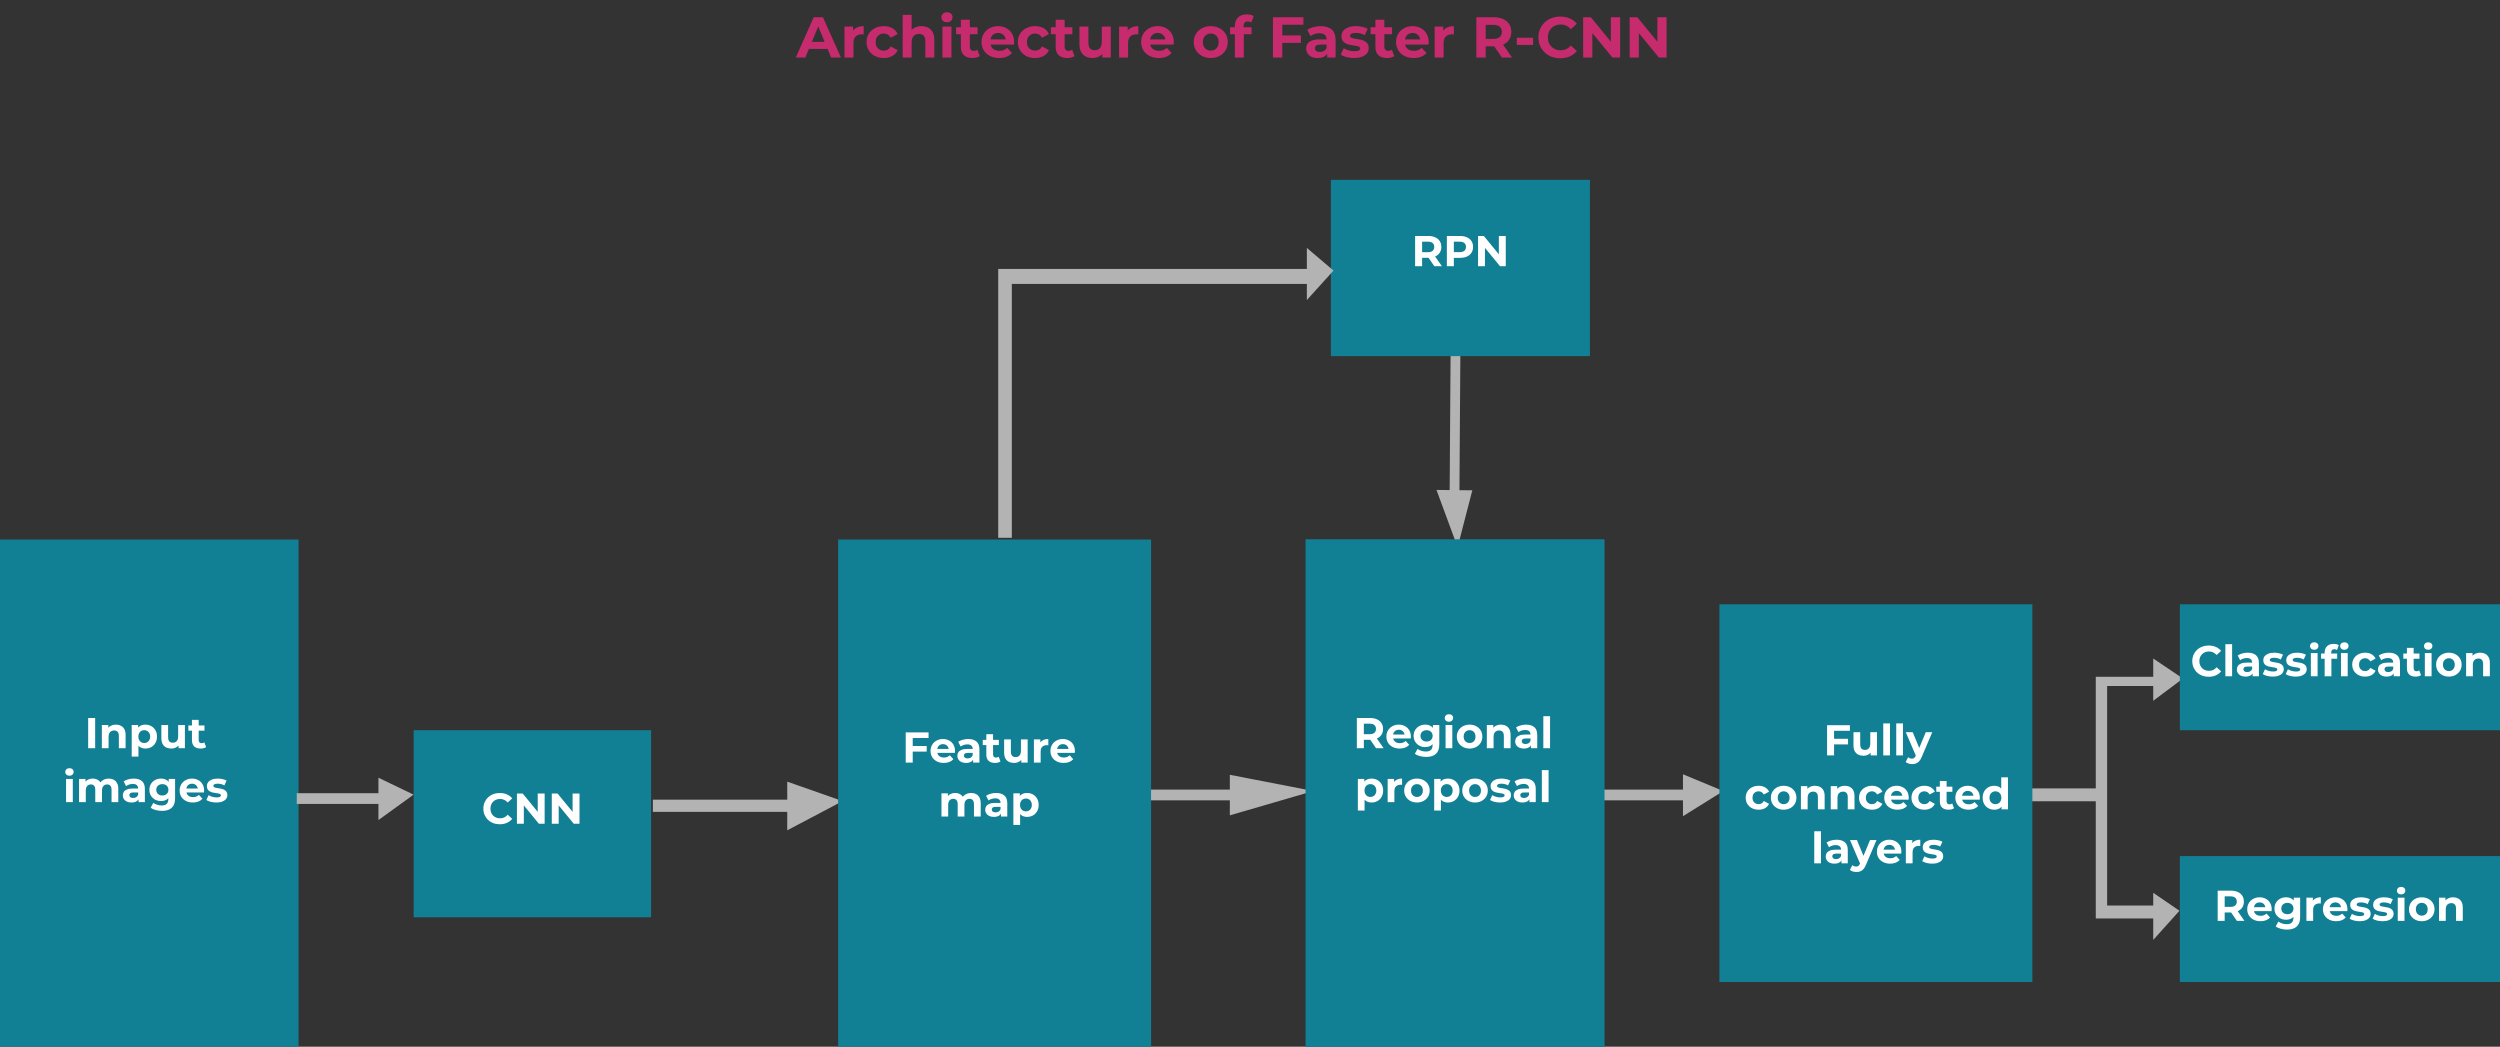 <svg width="695" height="291" viewBox="0 0 695 291" fill="none" xmlns="http://www.w3.org/2000/svg">
<rect x="0" y="0" width="695" height="291" fill="#333333" stroke="none"/>
<path d="M221.223 16L226.215 4.8H228.775L233.783 16H231.063L226.967 6.112H227.991L223.879 16H221.223ZM223.719 13.6L224.407 11.632H230.167L230.871 13.6H223.719ZM234.769 16V7.392H237.153V9.824L236.817 9.12C237.073 8.512 237.484 8.053 238.049 7.744C238.615 7.424 239.303 7.264 240.113 7.264V9.568C240.007 9.557 239.911 9.552 239.825 9.552C239.74 9.541 239.649 9.536 239.553 9.536C238.871 9.536 238.316 9.733 237.889 10.128C237.473 10.512 237.265 11.115 237.265 11.936V16H234.769ZM245.695 16.128C244.767 16.128 243.94 15.941 243.215 15.568C242.489 15.184 241.919 14.656 241.503 13.984C241.097 13.312 240.895 12.549 240.895 11.696C240.895 10.832 241.097 10.069 241.503 9.408C241.919 8.736 242.489 8.213 243.215 7.84C243.94 7.456 244.767 7.264 245.695 7.264C246.601 7.264 247.391 7.456 248.063 7.84C248.735 8.213 249.231 8.752 249.551 9.456L247.615 10.496C247.391 10.091 247.108 9.792 246.767 9.6C246.436 9.408 246.073 9.312 245.679 9.312C245.252 9.312 244.868 9.408 244.527 9.6C244.185 9.792 243.913 10.064 243.711 10.416C243.519 10.768 243.423 11.195 243.423 11.696C243.423 12.197 243.519 12.624 243.711 12.976C243.913 13.328 244.185 13.6 244.527 13.792C244.868 13.984 245.252 14.08 245.679 14.08C246.073 14.08 246.436 13.989 246.767 13.808C247.108 13.616 247.391 13.312 247.615 12.896L249.551 13.952C249.231 14.645 248.735 15.184 248.063 15.568C247.391 15.941 246.601 16.128 245.695 16.128ZM256.173 7.264C256.856 7.264 257.464 7.403 257.997 7.68C258.541 7.947 258.968 8.363 259.277 8.928C259.586 9.483 259.741 10.197 259.741 11.072V16H257.245V11.456C257.245 10.763 257.09 10.251 256.781 9.92C256.482 9.589 256.056 9.424 255.501 9.424C255.106 9.424 254.749 9.509 254.429 9.68C254.12 9.84 253.874 10.091 253.693 10.432C253.522 10.773 253.437 11.211 253.437 11.744V16H250.941V4.128H253.437V9.776L252.877 9.056C253.186 8.48 253.629 8.037 254.205 7.728C254.781 7.419 255.437 7.264 256.173 7.264ZM262.004 16V7.392H264.5V16H262.004ZM263.252 6.192C262.793 6.192 262.42 6.059 262.132 5.792C261.844 5.525 261.7 5.195 261.7 4.8C261.7 4.405 261.844 4.075 262.132 3.808C262.42 3.541 262.793 3.408 263.252 3.408C263.71 3.408 264.084 3.536 264.372 3.792C264.66 4.037 264.804 4.357 264.804 4.752C264.804 5.168 264.66 5.515 264.372 5.792C264.094 6.059 263.721 6.192 263.252 6.192ZM270.336 16.128C269.323 16.128 268.533 15.872 267.968 15.36C267.403 14.837 267.12 14.064 267.12 13.04V5.488H269.616V13.008C269.616 13.371 269.712 13.653 269.904 13.856C270.096 14.048 270.357 14.144 270.688 14.144C271.083 14.144 271.419 14.037 271.696 13.824L272.368 15.584C272.112 15.765 271.803 15.904 271.44 16C271.088 16.085 270.72 16.128 270.336 16.128ZM265.792 9.504V7.584H271.76V9.504H265.792ZM277.776 16.128C276.794 16.128 275.93 15.936 275.184 15.552C274.448 15.168 273.877 14.645 273.472 13.984C273.066 13.312 272.864 12.549 272.864 11.696C272.864 10.832 273.061 10.069 273.456 9.408C273.861 8.736 274.41 8.213 275.104 7.84C275.797 7.456 276.581 7.264 277.456 7.264C278.298 7.264 279.056 7.445 279.728 7.808C280.41 8.16 280.949 8.672 281.344 9.344C281.738 10.005 281.936 10.8 281.936 11.728C281.936 11.824 281.93 11.936 281.92 12.064C281.909 12.181 281.898 12.293 281.888 12.4H274.896V10.944H280.576L279.616 11.376C279.616 10.928 279.525 10.539 279.344 10.208C279.162 9.877 278.912 9.621 278.592 9.44C278.272 9.248 277.898 9.152 277.472 9.152C277.045 9.152 276.666 9.248 276.336 9.44C276.016 9.621 275.765 9.883 275.584 10.224C275.402 10.555 275.312 10.949 275.312 11.408V11.792C275.312 12.261 275.413 12.677 275.616 13.04C275.829 13.392 276.122 13.664 276.496 13.856C276.88 14.037 277.328 14.128 277.84 14.128C278.298 14.128 278.698 14.059 279.04 13.92C279.392 13.781 279.712 13.573 280 13.296L281.328 14.736C280.933 15.184 280.437 15.531 279.84 15.776C279.242 16.011 278.554 16.128 277.776 16.128ZM287.757 16.128C286.829 16.128 286.003 15.941 285.277 15.568C284.552 15.184 283.981 14.656 283.565 13.984C283.16 13.312 282.957 12.549 282.957 11.696C282.957 10.832 283.16 10.069 283.565 9.408C283.981 8.736 284.552 8.213 285.277 7.84C286.003 7.456 286.829 7.264 287.757 7.264C288.664 7.264 289.453 7.456 290.125 7.84C290.797 8.213 291.293 8.752 291.613 9.456L289.677 10.496C289.453 10.091 289.171 9.792 288.829 9.6C288.499 9.408 288.136 9.312 287.741 9.312C287.315 9.312 286.931 9.408 286.589 9.6C286.248 9.792 285.976 10.064 285.773 10.416C285.581 10.768 285.485 11.195 285.485 11.696C285.485 12.197 285.581 12.624 285.773 12.976C285.976 13.328 286.248 13.6 286.589 13.792C286.931 13.984 287.315 14.08 287.741 14.08C288.136 14.08 288.499 13.989 288.829 13.808C289.171 13.616 289.453 13.312 289.677 12.896L291.613 13.952C291.293 14.645 290.797 15.184 290.125 15.568C289.453 15.941 288.664 16.128 287.757 16.128ZM296.695 16.128C295.682 16.128 294.893 15.872 294.327 15.36C293.762 14.837 293.479 14.064 293.479 13.04V5.488H295.975V13.008C295.975 13.371 296.071 13.653 296.263 13.856C296.455 14.048 296.717 14.144 297.047 14.144C297.442 14.144 297.778 14.037 298.055 13.824L298.727 15.584C298.471 15.765 298.162 15.904 297.799 16C297.447 16.085 297.079 16.128 296.695 16.128ZM292.151 9.504V7.584H298.119V9.504H292.151ZM303.761 16.128C303.046 16.128 302.406 15.989 301.841 15.712C301.286 15.435 300.854 15.013 300.545 14.448C300.235 13.872 300.081 13.141 300.081 12.256V7.392H302.577V11.888C302.577 12.603 302.726 13.131 303.025 13.472C303.334 13.803 303.766 13.968 304.321 13.968C304.705 13.968 305.046 13.888 305.345 13.728C305.643 13.557 305.878 13.301 306.049 12.96C306.219 12.608 306.305 12.171 306.305 11.648V7.392H308.801V16H306.433V13.632L306.865 14.32C306.577 14.917 306.15 15.371 305.585 15.68C305.03 15.979 304.422 16.128 303.761 16.128ZM311.113 16V7.392H313.497V9.824L313.161 9.12C313.417 8.512 313.828 8.053 314.393 7.744C314.958 7.424 315.646 7.264 316.457 7.264V9.568C316.35 9.557 316.254 9.552 316.169 9.552C316.084 9.541 315.993 9.536 315.897 9.536C315.214 9.536 314.66 9.733 314.233 10.128C313.817 10.512 313.609 11.115 313.609 11.936V16H311.113ZM322.151 16.128C321.169 16.128 320.305 15.936 319.559 15.552C318.823 15.168 318.252 14.645 317.847 13.984C317.441 13.312 317.239 12.549 317.239 11.696C317.239 10.832 317.436 10.069 317.831 9.408C318.236 8.736 318.785 8.213 319.479 7.84C320.172 7.456 320.956 7.264 321.831 7.264C322.673 7.264 323.431 7.445 324.103 7.808C324.785 8.16 325.324 8.672 325.719 9.344C326.113 10.005 326.311 10.8 326.311 11.728C326.311 11.824 326.305 11.936 326.295 12.064C326.284 12.181 326.273 12.293 326.263 12.4H319.271V10.944H324.951L323.991 11.376C323.991 10.928 323.9 10.539 323.719 10.208C323.537 9.877 323.287 9.621 322.967 9.44C322.647 9.248 322.273 9.152 321.847 9.152C321.42 9.152 321.041 9.248 320.711 9.44C320.391 9.621 320.14 9.883 319.959 10.224C319.777 10.555 319.687 10.949 319.687 11.408V11.792C319.687 12.261 319.788 12.677 319.991 13.04C320.204 13.392 320.497 13.664 320.871 13.856C321.255 14.037 321.703 14.128 322.215 14.128C322.673 14.128 323.073 14.059 323.415 13.92C323.767 13.781 324.087 13.573 324.375 13.296L325.703 14.736C325.308 15.184 324.812 15.531 324.215 15.776C323.617 16.011 322.929 16.128 322.151 16.128ZM336.6 16.128C335.682 16.128 334.866 15.936 334.152 15.552C333.448 15.168 332.888 14.645 332.472 13.984C332.066 13.312 331.864 12.549 331.864 11.696C331.864 10.832 332.066 10.069 332.472 9.408C332.888 8.736 333.448 8.213 334.152 7.84C334.866 7.456 335.682 7.264 336.6 7.264C337.506 7.264 338.317 7.456 339.032 7.84C339.746 8.213 340.306 8.731 340.712 9.392C341.117 10.053 341.32 10.821 341.32 11.696C341.32 12.549 341.117 13.312 340.712 13.984C340.306 14.645 339.746 15.168 339.032 15.552C338.317 15.936 337.506 16.128 336.6 16.128ZM336.6 14.08C337.016 14.08 337.389 13.984 337.72 13.792C338.05 13.6 338.312 13.328 338.504 12.976C338.696 12.613 338.792 12.187 338.792 11.696C338.792 11.195 338.696 10.768 338.504 10.416C338.312 10.064 338.05 9.792 337.72 9.6C337.389 9.408 337.016 9.312 336.6 9.312C336.184 9.312 335.81 9.408 335.48 9.6C335.149 9.792 334.882 10.064 334.68 10.416C334.488 10.768 334.392 11.195 334.392 11.696C334.392 12.187 334.488 12.613 334.68 12.976C334.882 13.328 335.149 13.6 335.48 13.792C335.81 13.984 336.184 14.08 336.6 14.08ZM343.292 16V7.2C343.292 6.229 343.58 5.456 344.156 4.88C344.732 4.293 345.553 4 346.62 4C346.983 4 347.329 4.037 347.66 4.112C348.001 4.187 348.289 4.304 348.524 4.464L347.868 6.272C347.729 6.176 347.575 6.101 347.404 6.048C347.233 5.995 347.052 5.968 346.86 5.968C346.497 5.968 346.215 6.075 346.012 6.288C345.82 6.491 345.724 6.8 345.724 7.216V8.016L345.788 9.088V16H343.292ZM341.964 9.504V7.584H347.932V9.504H341.964ZM356.283 9.84H361.659V11.92H356.283V9.84ZM356.475 16H353.883V4.8H362.347V6.88H356.475V16ZM368.955 16V14.32L368.795 13.952V10.944C368.795 10.411 368.63 9.995 368.299 9.696C367.979 9.397 367.483 9.248 366.811 9.248C366.353 9.248 365.899 9.323 365.451 9.472C365.014 9.611 364.641 9.803 364.331 10.048L363.435 8.304C363.905 7.973 364.47 7.717 365.131 7.536C365.793 7.355 366.465 7.264 367.147 7.264C368.459 7.264 369.478 7.573 370.203 8.192C370.929 8.811 371.291 9.776 371.291 11.088V16H368.955ZM366.331 16.128C365.659 16.128 365.083 16.016 364.603 15.792C364.123 15.557 363.755 15.243 363.499 14.848C363.243 14.453 363.115 14.011 363.115 13.52C363.115 13.008 363.238 12.56 363.483 12.176C363.739 11.792 364.139 11.493 364.683 11.28C365.227 11.056 365.937 10.944 366.811 10.944H369.099V12.4H367.083C366.497 12.4 366.091 12.496 365.867 12.688C365.654 12.88 365.547 13.12 365.547 13.408C365.547 13.728 365.67 13.984 365.915 14.176C366.171 14.357 366.518 14.448 366.955 14.448C367.371 14.448 367.745 14.352 368.075 14.16C368.406 13.957 368.646 13.664 368.795 13.28L369.179 14.432C368.998 14.987 368.667 15.408 368.187 15.696C367.707 15.984 367.089 16.128 366.331 16.128ZM376.446 16.128C375.71 16.128 375.001 16.043 374.318 15.872C373.646 15.691 373.113 15.467 372.718 15.2L373.55 13.408C373.945 13.653 374.409 13.856 374.942 14.016C375.486 14.165 376.02 14.24 376.542 14.24C377.118 14.24 377.524 14.171 377.758 14.032C378.004 13.893 378.126 13.701 378.126 13.456C378.126 13.253 378.03 13.104 377.838 13.008C377.657 12.901 377.412 12.821 377.102 12.768C376.793 12.715 376.452 12.661 376.078 12.608C375.716 12.555 375.348 12.485 374.974 12.4C374.601 12.304 374.26 12.165 373.95 11.984C373.641 11.803 373.39 11.557 373.198 11.248C373.017 10.939 372.926 10.539 372.926 10.048C372.926 9.504 373.081 9.024 373.39 8.608C373.71 8.192 374.169 7.867 374.766 7.632C375.364 7.387 376.078 7.264 376.91 7.264C377.497 7.264 378.094 7.328 378.702 7.456C379.31 7.584 379.817 7.771 380.222 8.016L379.39 9.792C378.974 9.547 378.553 9.381 378.126 9.296C377.71 9.2 377.305 9.152 376.91 9.152C376.356 9.152 375.95 9.227 375.694 9.376C375.438 9.525 375.31 9.717 375.31 9.952C375.31 10.165 375.401 10.325 375.582 10.432C375.774 10.539 376.025 10.624 376.334 10.688C376.644 10.752 376.98 10.811 377.342 10.864C377.716 10.907 378.089 10.976 378.462 11.072C378.836 11.168 379.172 11.307 379.47 11.488C379.78 11.659 380.03 11.899 380.222 12.208C380.414 12.507 380.51 12.901 380.51 13.392C380.51 13.925 380.35 14.4 380.03 14.816C379.71 15.221 379.246 15.541 378.638 15.776C378.041 16.011 377.31 16.128 376.446 16.128ZM385.57 16.128C384.557 16.128 383.768 15.872 383.202 15.36C382.637 14.837 382.354 14.064 382.354 13.04V5.488H384.85V13.008C384.85 13.371 384.946 13.653 385.138 13.856C385.33 14.048 385.592 14.144 385.922 14.144C386.317 14.144 386.653 14.037 386.93 13.824L387.602 15.584C387.346 15.765 387.037 15.904 386.674 16C386.322 16.085 385.954 16.128 385.57 16.128ZM381.026 9.504V7.584H386.994V9.504H381.026ZM393.01 16.128C392.029 16.128 391.165 15.936 390.418 15.552C389.682 15.168 389.111 14.645 388.706 13.984C388.301 13.312 388.098 12.549 388.098 11.696C388.098 10.832 388.295 10.069 388.69 9.408C389.095 8.736 389.645 8.213 390.338 7.84C391.031 7.456 391.815 7.264 392.69 7.264C393.533 7.264 394.29 7.445 394.962 7.808C395.645 8.16 396.183 8.672 396.578 9.344C396.973 10.005 397.17 10.8 397.17 11.728C397.17 11.824 397.165 11.936 397.154 12.064C397.143 12.181 397.133 12.293 397.122 12.4H390.13V10.944H395.81L394.85 11.376C394.85 10.928 394.759 10.539 394.578 10.208C394.397 9.877 394.146 9.621 393.826 9.44C393.506 9.248 393.133 9.152 392.706 9.152C392.279 9.152 391.901 9.248 391.57 9.44C391.25 9.621 390.999 9.883 390.818 10.224C390.637 10.555 390.546 10.949 390.546 11.408V11.792C390.546 12.261 390.647 12.677 390.85 13.04C391.063 13.392 391.357 13.664 391.73 13.856C392.114 14.037 392.562 14.128 393.074 14.128C393.533 14.128 393.933 14.059 394.274 13.92C394.626 13.781 394.946 13.573 395.234 13.296L396.562 14.736C396.167 15.184 395.671 15.531 395.074 15.776C394.477 16.011 393.789 16.128 393.01 16.128ZM398.832 16V7.392H401.216V9.824L400.88 9.12C401.136 8.512 401.546 8.053 402.112 7.744C402.677 7.424 403.365 7.264 404.176 7.264V9.568C404.069 9.557 403.973 9.552 403.888 9.552C403.802 9.541 403.712 9.536 403.616 9.536C402.933 9.536 402.378 9.733 401.952 10.128C401.536 10.512 401.328 11.115 401.328 11.936V16H398.832ZM410.43 16V4.8H415.278C416.28 4.8 417.144 4.965 417.87 5.296C418.595 5.616 419.155 6.08 419.55 6.688C419.944 7.296 420.142 8.021 420.142 8.864C420.142 9.696 419.944 10.416 419.55 11.024C419.155 11.621 418.595 12.08 417.87 12.4C417.144 12.72 416.28 12.88 415.278 12.88H411.87L413.022 11.744V16H410.43ZM417.55 16L414.75 11.936H417.518L420.35 16H417.55ZM413.022 12.032L411.87 10.816H415.134C415.934 10.816 416.531 10.645 416.926 10.304C417.32 9.952 417.518 9.472 417.518 8.864C417.518 8.245 417.32 7.765 416.926 7.424C416.531 7.083 415.934 6.912 415.134 6.912H411.87L413.022 5.68V12.032ZM421.668 12.496V10.496H426.196V12.496H421.668ZM433.743 16.192C432.879 16.192 432.073 16.053 431.327 15.776C430.591 15.488 429.951 15.083 429.407 14.56C428.863 14.037 428.436 13.424 428.127 12.72C427.828 12.016 427.679 11.243 427.679 10.4C427.679 9.557 427.828 8.784 428.127 8.08C428.436 7.376 428.863 6.763 429.407 6.24C429.961 5.717 430.607 5.317 431.343 5.04C432.079 4.752 432.884 4.608 433.759 4.608C434.729 4.608 435.604 4.779 436.383 5.12C437.172 5.451 437.833 5.941 438.367 6.592L436.703 8.128C436.319 7.691 435.892 7.365 435.423 7.152C434.953 6.928 434.441 6.816 433.887 6.816C433.364 6.816 432.884 6.901 432.447 7.072C432.009 7.243 431.631 7.488 431.311 7.808C430.991 8.128 430.74 8.507 430.559 8.944C430.388 9.381 430.303 9.867 430.303 10.4C430.303 10.933 430.388 11.419 430.559 11.856C430.74 12.293 430.991 12.672 431.311 12.992C431.631 13.312 432.009 13.557 432.447 13.728C432.884 13.899 433.364 13.984 433.887 13.984C434.441 13.984 434.953 13.877 435.423 13.664C435.892 13.44 436.319 13.104 436.703 12.656L438.367 14.192C437.833 14.843 437.172 15.339 436.383 15.68C435.604 16.021 434.724 16.192 433.743 16.192ZM440.117 16V4.8H442.261L448.869 12.864H447.829V4.8H450.389V16H448.261L441.637 7.936H442.677V16H440.117ZM453.039 16V4.8H455.183L461.791 12.864H460.751V4.8H463.311V16H461.183L454.559 7.936H455.599V16H453.039Z" fill="#C62B6D"/>
<path d="M583.126 219.673H565V222.259H583.126V254.83H599.095V260L605.137 253.279L599.095 249.143V252.245H585.284V190.204H599.095V193.823L606 188.653L599.095 184V188.653H583.126V219.673Z" fill="#18ABC7"/>
<path d="M583.126 219.673H565V222.259H583.126V254.83H599.095V260L605.137 253.279L599.095 249.143V252.245H585.284V190.204H599.095V193.823L606 188.653L599.095 184V188.653H583.126V219.673Z" fill="#B3B3B3"/>
<path d="M583.126 219.673H565V222.259H583.126V254.83H599.095V260L605.137 253.279L599.095 249.143V252.245H585.284V190.204H599.095V193.823L606 188.653L599.095 184V188.653H583.126V219.673Z" stroke="#B3B3B3"/>
<rect y="150" width="83" height="141" fill="#118095"/>
<rect x="115" y="203" width="66" height="52" fill="#118095"/>
<path d="M105.704 221H83V223H105.704V227L114 221L105.704 217V221Z" fill="#18ABC7"/>
<path d="M105.704 221H83V223H105.704V227L114 221L105.704 217V221Z" fill="#B3B3B3"/>
<path d="M105.704 221H83V223H105.704V227L114 221L105.704 217V221Z" stroke="#B3B3B3"/>
<path d="M219.352 222.8H182V225.2H219.352V230L233 222.8L219.352 218V222.8Z" fill="#18ABC7"/>
<path d="M219.352 222.8H182V225.2H219.352V230L233 222.8L219.352 218V222.8Z" fill="#B3B3B3"/>
<path d="M219.352 222.8H182V225.2H219.352V230L233 222.8L219.352 218V222.8Z" stroke="#B3B3B3"/>
<path d="M342.394 220H286V222H342.394V226L363 220L342.394 216V220Z" fill="#18ABC7"/>
<path d="M342.394 220H286V222H342.394V226L363 220L342.394 216V220Z" fill="#B3B3B3"/>
<path d="M342.394 220H286V222H342.394V226L363 220L342.394 216V220Z" stroke="#B3B3B3"/>
<path d="M468.366 220H442V222H468.366V226L478 220L468.366 216V220Z" fill="#18ABC7"/>
<path d="M468.366 220H442V222H468.366V226L478 220L468.366 216V220Z" fill="#B3B3B3"/>
<path d="M468.366 220H442V222H468.366V226L478 220L468.366 216V220Z" stroke="#B3B3B3"/>
<path d="M405.223 136.762L405.476 99.302L403.755 99.284L403.503 136.745L400.062 136.71L405.131 150.45L408.663 136.796L405.223 136.762Z" fill="#18ABC7"/>
<path d="M405.223 136.762L405.476 99.302L403.755 99.284L403.503 136.745L400.062 136.71L405.131 150.45L408.663 136.796L405.223 136.762Z" fill="#B3B3B3"/>
<path d="M405.223 136.762L405.476 99.302L403.755 99.284L403.503 136.745L400.062 136.71L405.131 150.45L408.663 136.796L405.223 136.762Z" stroke="#B3B3B3"/>
<rect x="233" y="150" width="87" height="141" fill="#118095"/>
<rect x="363" y="150" width="83" height="141" fill="#118095"/>
<rect x="363" y="150" width="83" height="141" fill="#118095"/>
<rect x="478" y="168" width="87" height="105" fill="#118095"/>
<rect x="606" y="168" width="89" height="35" fill="#118095"/>
<rect x="606" y="238" width="89" height="35" fill="#118095"/>
<rect x="370" y="50" width="72" height="49" fill="#118095"/>
<path d="M393.402 74V65.6H397.038C397.79 65.6 398.438 65.724 398.982 65.972C399.526 66.212 399.946 66.56 400.242 67.016C400.538 67.472 400.686 68.016 400.686 68.648C400.686 69.272 400.538 69.812 400.242 70.268C399.946 70.716 399.526 71.06 398.982 71.3C398.438 71.54 397.79 71.66 397.038 71.66H394.482L395.346 70.808V74H393.402ZM398.742 74L396.642 70.952H398.718L400.842 74H398.742ZM395.346 71.024L394.482 70.112H396.93C397.53 70.112 397.978 69.984 398.274 69.728C398.57 69.464 398.718 69.104 398.718 68.648C398.718 68.184 398.57 67.824 398.274 67.568C397.978 67.312 397.53 67.184 396.93 67.184H394.482L395.346 66.26V71.024ZM402.226 74V65.6H405.862C406.614 65.6 407.262 65.724 407.806 65.972C408.35 66.212 408.77 66.56 409.066 67.016C409.362 67.472 409.51 68.016 409.51 68.648C409.51 69.272 409.362 69.812 409.066 70.268C408.77 70.724 408.35 71.076 407.806 71.324C407.262 71.564 406.614 71.684 405.862 71.684H403.306L404.17 70.808V74H402.226ZM404.17 71.024L403.306 70.1H405.754C406.354 70.1 406.802 69.972 407.098 69.716C407.394 69.46 407.542 69.104 407.542 68.648C407.542 68.184 407.394 67.824 407.098 67.568C406.802 67.312 406.354 67.184 405.754 67.184H403.306L404.17 66.26V71.024ZM410.898 74V65.6H412.506L417.462 71.648H416.682V65.6H418.602V74H417.006L412.038 67.952H412.818V74H410.898Z" fill="white"/>
<path d="M363.805 75.267H278V112.133V149H280.788V113.498V78.427H363.805V82.113L370 75.267L363.805 70V75.267Z" fill="#18ABC7"/>
<path d="M363.805 75.267H278V112.133V149H280.788V113.498V78.427H363.805V82.113L370 75.267L363.805 70V75.267Z" fill="#B3B3B3"/>
<path d="M363.805 75.267H278V112.133V149H280.788V113.498V78.427H363.805V82.113L370 75.267L363.805 70V75.267Z" stroke="#B3B3B3"/>
<path d="M24.51 208V199.6H26.454V208H24.51ZM32.239 201.448C32.751 201.448 33.207 201.552 33.607 201.76C34.015 201.96 34.335 202.272 34.567 202.696C34.799 203.112 34.915 203.648 34.915 204.304V208H33.043V204.592C33.043 204.072 32.927 203.688 32.695 203.44C32.471 203.192 32.151 203.068 31.735 203.068C31.439 203.068 31.171 203.132 30.931 203.26C30.699 203.38 30.515 203.568 30.379 203.824C30.251 204.08 30.187 204.408 30.187 204.808V208H28.315V201.544H30.103V203.332L29.767 202.792C29.999 202.36 30.331 202.028 30.763 201.796C31.195 201.564 31.687 201.448 32.239 201.448ZM40.428 208.096C39.884 208.096 39.408 207.976 39 207.736C38.592 207.496 38.272 207.132 38.04 206.644C37.816 206.148 37.704 205.524 37.704 204.772C37.704 204.012 37.812 203.388 38.028 202.9C38.244 202.412 38.556 202.048 38.964 201.808C39.372 201.568 39.86 201.448 40.428 201.448C41.036 201.448 41.58 201.588 42.06 201.868C42.548 202.14 42.932 202.524 43.212 203.02C43.5 203.516 43.644 204.1 43.644 204.772C43.644 205.452 43.5 206.04 43.212 206.536C42.932 207.032 42.548 207.416 42.06 207.688C41.58 207.96 41.036 208.096 40.428 208.096ZM36.612 210.328V201.544H38.4V202.864L38.364 204.784L38.484 206.692V210.328H36.612ZM40.104 206.56C40.416 206.56 40.692 206.488 40.932 206.344C41.18 206.2 41.376 205.996 41.52 205.732C41.672 205.46 41.748 205.14 41.748 204.772C41.748 204.396 41.672 204.076 41.52 203.812C41.376 203.548 41.18 203.344 40.932 203.2C40.692 203.056 40.416 202.984 40.104 202.984C39.792 202.984 39.512 203.056 39.264 203.2C39.016 203.344 38.82 203.548 38.676 203.812C38.532 204.076 38.46 204.396 38.46 204.772C38.46 205.14 38.532 205.46 38.676 205.732C38.82 205.996 39.016 206.2 39.264 206.344C39.512 206.488 39.792 206.56 40.104 206.56ZM47.621 208.096C47.085 208.096 46.605 207.992 46.181 207.784C45.765 207.576 45.441 207.26 45.209 206.836C44.977 206.404 44.861 205.856 44.861 205.192V201.544H46.733V204.916C46.733 205.452 46.845 205.848 47.069 206.104C47.301 206.352 47.625 206.476 48.041 206.476C48.329 206.476 48.585 206.416 48.809 206.296C49.033 206.168 49.209 205.976 49.337 205.72C49.465 205.456 49.529 205.128 49.529 204.736V201.544H51.401V208H49.625V206.224L49.949 206.74C49.733 207.188 49.413 207.528 48.989 207.76C48.573 207.984 48.117 208.096 47.621 208.096ZM55.776 208.096C55.016 208.096 54.423 207.904 53.999 207.52C53.575 207.128 53.364 206.548 53.364 205.78V200.116H55.236V205.756C55.236 206.028 55.307 206.24 55.452 206.392C55.596 206.536 55.791 206.608 56.039 206.608C56.336 206.608 56.587 206.528 56.795 206.368L57.3 207.688C57.108 207.824 56.876 207.928 56.603 208C56.34 208.064 56.063 208.096 55.776 208.096ZM52.367 203.128V201.688H56.843V203.128H52.367ZM18.366 223V216.544H20.238V223H18.366ZM19.302 215.644C18.958 215.644 18.678 215.544 18.462 215.344C18.246 215.144 18.138 214.896 18.138 214.6C18.138 214.304 18.246 214.056 18.462 213.856C18.678 213.656 18.958 213.556 19.302 213.556C19.646 213.556 19.926 213.652 20.142 213.844C20.358 214.028 20.466 214.268 20.466 214.564C20.466 214.876 20.358 215.136 20.142 215.344C19.934 215.544 19.654 215.644 19.302 215.644ZM30.243 216.448C30.755 216.448 31.207 216.552 31.599 216.76C31.999 216.96 32.311 217.272 32.535 217.696C32.767 218.112 32.883 218.648 32.883 219.304V223H31.011V219.592C31.011 219.072 30.903 218.688 30.687 218.44C30.471 218.192 30.167 218.068 29.775 218.068C29.503 218.068 29.259 218.132 29.043 218.26C28.827 218.38 28.659 218.564 28.539 218.812C28.419 219.06 28.359 219.376 28.359 219.76V223H26.487V219.592C26.487 219.072 26.379 218.688 26.163 218.44C25.955 218.192 25.655 218.068 25.263 218.068C24.991 218.068 24.747 218.132 24.531 218.26C24.315 218.38 24.147 218.564 24.027 218.812C23.907 219.06 23.847 219.376 23.847 219.76V223H21.975V216.544H23.763V218.308L23.427 217.792C23.651 217.352 23.967 217.02 24.375 216.796C24.791 216.564 25.263 216.448 25.791 216.448C26.383 216.448 26.899 216.6 27.339 216.904C27.787 217.2 28.083 217.656 28.227 218.272L27.567 218.092C27.783 217.588 28.127 217.188 28.599 216.892C29.079 216.596 29.627 216.448 30.243 216.448ZM38.521 223V221.74L38.401 221.464V219.208C38.401 218.808 38.277 218.496 38.029 218.272C37.789 218.048 37.417 217.936 36.913 217.936C36.569 217.936 36.229 217.992 35.893 218.104C35.565 218.208 35.285 218.352 35.053 218.536L34.381 217.228C34.733 216.98 35.157 216.788 35.653 216.652C36.149 216.516 36.653 216.448 37.165 216.448C38.149 216.448 38.913 216.68 39.457 217.144C40.001 217.608 40.273 218.332 40.273 219.316V223H38.521ZM36.553 223.096C36.049 223.096 35.617 223.012 35.257 222.844C34.897 222.668 34.621 222.432 34.429 222.136C34.237 221.84 34.141 221.508 34.141 221.14C34.141 220.756 34.233 220.42 34.417 220.132C34.609 219.844 34.909 219.62 35.317 219.46C35.725 219.292 36.257 219.208 36.913 219.208H38.629V220.3H37.117C36.677 220.3 36.373 220.372 36.205 220.516C36.045 220.66 35.965 220.84 35.965 221.056C35.965 221.296 36.057 221.488 36.241 221.632C36.433 221.768 36.693 221.836 37.021 221.836C37.333 221.836 37.613 221.764 37.861 221.62C38.109 221.468 38.289 221.248 38.401 220.96L38.689 221.824C38.553 222.24 38.305 222.556 37.945 222.772C37.585 222.988 37.121 223.096 36.553 223.096ZM45.05 225.424C44.442 225.424 43.854 225.348 43.286 225.196C42.726 225.052 42.258 224.832 41.882 224.536L42.626 223.192C42.898 223.416 43.242 223.592 43.658 223.72C44.082 223.856 44.498 223.924 44.906 223.924C45.57 223.924 46.05 223.776 46.346 223.48C46.65 223.184 46.802 222.744 46.802 222.16V221.188L46.922 219.568L46.898 217.936V216.544H48.674V221.92C48.674 223.12 48.362 224.004 47.738 224.572C47.114 225.14 46.218 225.424 45.05 225.424ZM44.762 222.688C44.162 222.688 43.618 222.56 43.13 222.304C42.65 222.04 42.262 221.676 41.966 221.212C41.678 220.74 41.534 220.192 41.534 219.568C41.534 218.936 41.678 218.388 41.966 217.924C42.262 217.452 42.65 217.088 43.13 216.832C43.618 216.576 44.162 216.448 44.762 216.448C45.306 216.448 45.786 216.56 46.202 216.784C46.618 217 46.942 217.34 47.174 217.804C47.406 218.26 47.522 218.848 47.522 219.568C47.522 220.28 47.406 220.868 47.174 221.332C46.942 221.788 46.618 222.128 46.202 222.352C45.786 222.576 45.306 222.688 44.762 222.688ZM45.134 221.152C45.462 221.152 45.754 221.088 46.01 220.96C46.266 220.824 46.466 220.636 46.61 220.396C46.754 220.156 46.826 219.88 46.826 219.568C46.826 219.248 46.754 218.972 46.61 218.74C46.466 218.5 46.266 218.316 46.01 218.188C45.754 218.052 45.462 217.984 45.134 217.984C44.806 217.984 44.514 218.052 44.258 218.188C44.002 218.316 43.798 218.5 43.646 218.74C43.502 218.972 43.43 219.248 43.43 219.568C43.43 219.88 43.502 220.156 43.646 220.396C43.798 220.636 44.002 220.824 44.258 220.96C44.514 221.088 44.806 221.152 45.134 221.152ZM53.621 223.096C52.885 223.096 52.237 222.952 51.677 222.664C51.125 222.376 50.697 221.984 50.393 221.488C50.089 220.984 49.937 220.412 49.937 219.772C49.937 219.124 50.085 218.552 50.381 218.056C50.685 217.552 51.097 217.16 51.617 216.88C52.137 216.592 52.725 216.448 53.381 216.448C54.013 216.448 54.581 216.584 55.085 216.856C55.597 217.12 56.001 217.504 56.297 218.008C56.593 218.504 56.741 219.1 56.741 219.796C56.741 219.868 56.737 219.952 56.729 220.048C56.721 220.136 56.713 220.22 56.705 220.3H51.461V219.208H55.721L55.001 219.532C55.001 219.196 54.933 218.904 54.797 218.656C54.661 218.408 54.473 218.216 54.233 218.08C53.993 217.936 53.713 217.864 53.393 217.864C53.073 217.864 52.789 217.936 52.541 218.08C52.301 218.216 52.113 218.412 51.977 218.668C51.841 218.916 51.773 219.212 51.773 219.556V219.844C51.773 220.196 51.849 220.508 52.001 220.78C52.161 221.044 52.381 221.248 52.661 221.392C52.949 221.528 53.285 221.596 53.669 221.596C54.013 221.596 54.313 221.544 54.569 221.44C54.833 221.336 55.073 221.18 55.289 220.972L56.285 222.052C55.989 222.388 55.617 222.648 55.169 222.832C54.721 223.008 54.205 223.096 53.621 223.096ZM60.159 223.096C59.607 223.096 59.075 223.032 58.563 222.904C58.059 222.768 57.659 222.6 57.363 222.4L57.987 221.056C58.283 221.24 58.631 221.392 59.031 221.512C59.439 221.624 59.839 221.68 60.231 221.68C60.663 221.68 60.967 221.628 61.143 221.524C61.327 221.42 61.419 221.276 61.419 221.092C61.419 220.94 61.347 220.828 61.203 220.756C61.067 220.676 60.883 220.616 60.651 220.576C60.419 220.536 60.163 220.496 59.883 220.456C59.611 220.416 59.335 220.364 59.055 220.3C58.775 220.228 58.519 220.124 58.287 219.988C58.055 219.852 57.867 219.668 57.723 219.436C57.587 219.204 57.519 218.904 57.519 218.536C57.519 218.128 57.635 217.768 57.867 217.456C58.107 217.144 58.451 216.9 58.899 216.724C59.347 216.54 59.883 216.448 60.507 216.448C60.947 216.448 61.395 216.496 61.851 216.592C62.307 216.688 62.687 216.828 62.991 217.012L62.367 218.344C62.055 218.16 61.739 218.036 61.419 217.972C61.107 217.9 60.803 217.864 60.507 217.864C60.091 217.864 59.787 217.92 59.595 218.032C59.403 218.144 59.307 218.288 59.307 218.464C59.307 218.624 59.375 218.744 59.511 218.824C59.655 218.904 59.843 218.968 60.075 219.016C60.307 219.064 60.559 219.108 60.831 219.148C61.111 219.18 61.391 219.232 61.671 219.304C61.951 219.376 62.203 219.48 62.427 219.616C62.659 219.744 62.847 219.924 62.991 220.156C63.135 220.38 63.207 220.676 63.207 221.044C63.207 221.444 63.087 221.8 62.847 222.112C62.607 222.416 62.259 222.656 61.803 222.832C61.355 223.008 60.807 223.096 60.159 223.096Z" fill="white"/>
<path d="M138.924 229.144C138.276 229.144 137.672 229.04 137.112 228.832C136.56 228.616 136.08 228.312 135.672 227.92C135.264 227.528 134.944 227.068 134.712 226.54C134.488 226.012 134.376 225.432 134.376 224.8C134.376 224.168 134.488 223.588 134.712 223.06C134.944 222.532 135.264 222.072 135.672 221.68C136.088 221.288 136.572 220.988 137.124 220.78C137.676 220.564 138.28 220.456 138.936 220.456C139.664 220.456 140.32 220.584 140.904 220.84C141.496 221.088 141.992 221.456 142.392 221.944L141.144 223.096C140.856 222.768 140.536 222.524 140.184 222.364C139.832 222.196 139.448 222.112 139.032 222.112C138.64 222.112 138.28 222.176 137.952 222.304C137.624 222.432 137.34 222.616 137.1 222.856C136.86 223.096 136.672 223.38 136.536 223.708C136.408 224.036 136.344 224.4 136.344 224.8C136.344 225.2 136.408 225.564 136.536 225.892C136.672 226.22 136.86 226.504 137.1 226.744C137.34 226.984 137.624 227.168 137.952 227.296C138.28 227.424 138.64 227.488 139.032 227.488C139.448 227.488 139.832 227.408 140.184 227.248C140.536 227.08 140.856 226.828 141.144 226.492L142.392 227.644C141.992 228.132 141.496 228.504 140.904 228.76C140.32 229.016 139.66 229.144 138.924 229.144ZM143.705 229V220.6H145.313L150.269 226.648H149.489V220.6H151.409V229H149.813L144.845 222.952H145.625V229H143.705ZM153.396 229V220.6H155.004L159.96 226.648H159.18V220.6H161.1V229H159.504L154.536 222.952H155.316V229H153.396Z" fill="white"/>
<path d="M253.591 207.38H257.623V208.94H253.591V207.38ZM253.735 212H251.791V203.6H258.139V205.16H253.735V212ZM262.375 212.096C261.639 212.096 260.991 211.952 260.431 211.664C259.879 211.376 259.451 210.984 259.147 210.488C258.843 209.984 258.691 209.412 258.691 208.772C258.691 208.124 258.839 207.552 259.135 207.056C259.439 206.552 259.851 206.16 260.371 205.88C260.891 205.592 261.479 205.448 262.135 205.448C262.767 205.448 263.335 205.584 263.839 205.856C264.351 206.12 264.755 206.504 265.051 207.008C265.347 207.504 265.495 208.1 265.495 208.796C265.495 208.868 265.491 208.952 265.483 209.048C265.475 209.136 265.467 209.22 265.459 209.3H260.215V208.208H264.475L263.755 208.532C263.755 208.196 263.687 207.904 263.551 207.656C263.415 207.408 263.227 207.216 262.987 207.08C262.747 206.936 262.467 206.864 262.147 206.864C261.827 206.864 261.543 206.936 261.295 207.08C261.055 207.216 260.867 207.412 260.731 207.668C260.595 207.916 260.527 208.212 260.527 208.556V208.844C260.527 209.196 260.603 209.508 260.755 209.78C260.915 210.044 261.135 210.248 261.415 210.392C261.703 210.528 262.039 210.596 262.423 210.596C262.767 210.596 263.067 210.544 263.323 210.44C263.587 210.336 263.827 210.18 264.043 209.972L265.039 211.052C264.743 211.388 264.371 211.648 263.923 211.832C263.475 212.008 262.959 212.096 262.375 212.096ZM270.525 212V210.74L270.405 210.464V208.208C270.405 207.808 270.281 207.496 270.033 207.272C269.793 207.048 269.421 206.936 268.917 206.936C268.573 206.936 268.233 206.992 267.897 207.104C267.569 207.208 267.289 207.352 267.057 207.536L266.385 206.228C266.737 205.98 267.161 205.788 267.657 205.652C268.153 205.516 268.657 205.448 269.169 205.448C270.153 205.448 270.917 205.68 271.461 206.144C272.005 206.608 272.277 207.332 272.277 208.316V212H270.525ZM268.557 212.096C268.053 212.096 267.621 212.012 267.261 211.844C266.901 211.668 266.625 211.432 266.433 211.136C266.241 210.84 266.145 210.508 266.145 210.14C266.145 209.756 266.237 209.42 266.421 209.132C266.613 208.844 266.913 208.62 267.321 208.46C267.729 208.292 268.261 208.208 268.917 208.208H270.633V209.3H269.121C268.681 209.3 268.377 209.372 268.209 209.516C268.049 209.66 267.969 209.84 267.969 210.056C267.969 210.296 268.061 210.488 268.245 210.632C268.437 210.768 268.697 210.836 269.025 210.836C269.337 210.836 269.617 210.764 269.865 210.62C270.113 210.468 270.293 210.248 270.405 209.96L270.693 210.824C270.557 211.24 270.309 211.556 269.949 211.772C269.589 211.988 269.125 212.096 268.557 212.096ZM276.611 212.096C275.851 212.096 275.259 211.904 274.835 211.52C274.411 211.128 274.199 210.548 274.199 209.78V204.116H276.071V209.756C276.071 210.028 276.143 210.24 276.287 210.392C276.431 210.536 276.627 210.608 276.875 210.608C277.171 210.608 277.423 210.528 277.631 210.368L278.135 211.688C277.943 211.824 277.711 211.928 277.439 212C277.175 212.064 276.899 212.096 276.611 212.096ZM273.203 207.128V205.688H277.679V207.128H273.203ZM281.91 212.096C281.374 212.096 280.894 211.992 280.47 211.784C280.054 211.576 279.73 211.26 279.498 210.836C279.266 210.404 279.15 209.856 279.15 209.192V205.544H281.022V208.916C281.022 209.452 281.134 209.848 281.358 210.104C281.59 210.352 281.914 210.476 282.33 210.476C282.618 210.476 282.874 210.416 283.098 210.296C283.322 210.168 283.498 209.976 283.626 209.72C283.754 209.456 283.818 209.128 283.818 208.736V205.544H285.69V212H283.914V210.224L284.238 210.74C284.022 211.188 283.702 211.528 283.278 211.76C282.862 211.984 282.406 212.096 281.91 212.096ZM287.425 212V205.544H289.213V207.368L288.961 206.84C289.153 206.384 289.461 206.04 289.885 205.808C290.309 205.568 290.825 205.448 291.433 205.448V207.176C291.353 207.168 291.281 207.164 291.217 207.164C291.153 207.156 291.085 207.152 291.013 207.152C290.501 207.152 290.085 207.3 289.765 207.596C289.453 207.884 289.297 208.336 289.297 208.952V212H287.425ZM295.703 212.096C294.967 212.096 294.319 211.952 293.759 211.664C293.207 211.376 292.779 210.984 292.475 210.488C292.171 209.984 292.019 209.412 292.019 208.772C292.019 208.124 292.167 207.552 292.463 207.056C292.767 206.552 293.179 206.16 293.699 205.88C294.219 205.592 294.807 205.448 295.463 205.448C296.095 205.448 296.663 205.584 297.167 205.856C297.679 206.12 298.083 206.504 298.379 207.008C298.675 207.504 298.823 208.1 298.823 208.796C298.823 208.868 298.819 208.952 298.811 209.048C298.803 209.136 298.795 209.22 298.787 209.3H293.543V208.208H297.803L297.083 208.532C297.083 208.196 297.015 207.904 296.879 207.656C296.743 207.408 296.555 207.216 296.315 207.08C296.075 206.936 295.795 206.864 295.475 206.864C295.155 206.864 294.871 206.936 294.623 207.08C294.383 207.216 294.195 207.412 294.059 207.668C293.923 207.916 293.855 208.212 293.855 208.556V208.844C293.855 209.196 293.931 209.508 294.083 209.78C294.243 210.044 294.463 210.248 294.743 210.392C295.031 210.528 295.367 210.596 295.751 210.596C296.095 210.596 296.395 210.544 296.651 210.44C296.915 210.336 297.155 210.18 297.371 209.972L298.367 211.052C298.071 211.388 297.699 211.648 297.251 211.832C296.803 212.008 296.287 212.096 295.703 212.096ZM269.993 220.448C270.505 220.448 270.957 220.552 271.349 220.76C271.749 220.96 272.061 221.272 272.285 221.696C272.517 222.112 272.633 222.648 272.633 223.304V227H270.761V223.592C270.761 223.072 270.653 222.688 270.437 222.44C270.221 222.192 269.917 222.068 269.525 222.068C269.253 222.068 269.009 222.132 268.793 222.26C268.577 222.38 268.409 222.564 268.289 222.812C268.169 223.06 268.109 223.376 268.109 223.76V227H266.237V223.592C266.237 223.072 266.129 222.688 265.913 222.44C265.705 222.192 265.405 222.068 265.013 222.068C264.741 222.068 264.497 222.132 264.281 222.26C264.065 222.38 263.897 222.564 263.777 222.812C263.657 223.06 263.597 223.376 263.597 223.76V227H261.725V220.544H263.513V222.308L263.177 221.792C263.401 221.352 263.717 221.02 264.125 220.796C264.541 220.564 265.013 220.448 265.541 220.448C266.133 220.448 266.649 220.6 267.089 220.904C267.537 221.2 267.833 221.656 267.977 222.272L267.317 222.092C267.533 221.588 267.877 221.188 268.349 220.892C268.829 220.596 269.377 220.448 269.993 220.448ZM278.271 227V225.74L278.151 225.464V223.208C278.151 222.808 278.027 222.496 277.779 222.272C277.539 222.048 277.167 221.936 276.663 221.936C276.319 221.936 275.979 221.992 275.643 222.104C275.315 222.208 275.035 222.352 274.803 222.536L274.131 221.228C274.483 220.98 274.907 220.788 275.403 220.652C275.899 220.516 276.403 220.448 276.915 220.448C277.899 220.448 278.663 220.68 279.207 221.144C279.751 221.608 280.023 222.332 280.023 223.316V227H278.271ZM276.303 227.096C275.799 227.096 275.367 227.012 275.007 226.844C274.647 226.668 274.371 226.432 274.179 226.136C273.987 225.84 273.891 225.508 273.891 225.14C273.891 224.756 273.983 224.42 274.167 224.132C274.359 223.844 274.659 223.62 275.067 223.46C275.475 223.292 276.007 223.208 276.663 223.208H278.379V224.3H276.867C276.427 224.3 276.123 224.372 275.955 224.516C275.795 224.66 275.715 224.84 275.715 225.056C275.715 225.296 275.807 225.488 275.991 225.632C276.183 225.768 276.443 225.836 276.771 225.836C277.083 225.836 277.363 225.764 277.611 225.62C277.859 225.468 278.039 225.248 278.151 224.96L278.439 225.824C278.303 226.24 278.055 226.556 277.695 226.772C277.335 226.988 276.871 227.096 276.303 227.096ZM285.534 227.096C284.99 227.096 284.514 226.976 284.106 226.736C283.698 226.496 283.378 226.132 283.146 225.644C282.922 225.148 282.81 224.524 282.81 223.772C282.81 223.012 282.918 222.388 283.134 221.9C283.35 221.412 283.662 221.048 284.07 220.808C284.478 220.568 284.966 220.448 285.534 220.448C286.142 220.448 286.686 220.588 287.166 220.868C287.654 221.14 288.038 221.524 288.318 222.02C288.606 222.516 288.75 223.1 288.75 223.772C288.75 224.452 288.606 225.04 288.318 225.536C288.038 226.032 287.654 226.416 287.166 226.688C286.686 226.96 286.142 227.096 285.534 227.096ZM281.718 229.328V220.544H283.506V221.864L283.47 223.784L283.59 225.692V229.328H281.718ZM285.21 225.56C285.522 225.56 285.798 225.488 286.038 225.344C286.286 225.2 286.482 224.996 286.626 224.732C286.778 224.46 286.854 224.14 286.854 223.772C286.854 223.396 286.778 223.076 286.626 222.812C286.482 222.548 286.286 222.344 286.038 222.2C285.798 222.056 285.522 221.984 285.21 221.984C284.898 221.984 284.618 222.056 284.37 222.2C284.122 222.344 283.926 222.548 283.782 222.812C283.638 223.076 283.566 223.396 283.566 223.772C283.566 224.14 283.638 224.46 283.782 224.732C283.926 224.996 284.122 225.2 284.37 225.344C284.618 225.488 284.898 225.56 285.21 225.56Z" fill="white"/>
<path d="M377.205 208V199.6H380.841C381.593 199.6 382.241 199.724 382.785 199.972C383.329 200.212 383.749 200.56 384.045 201.016C384.341 201.472 384.489 202.016 384.489 202.648C384.489 203.272 384.341 203.812 384.045 204.268C383.749 204.716 383.329 205.06 382.785 205.3C382.241 205.54 381.593 205.66 380.841 205.66H378.285L379.149 204.808V208H377.205ZM382.545 208L380.445 204.952H382.521L384.645 208H382.545ZM379.149 205.024L378.285 204.112H380.733C381.333 204.112 381.781 203.984 382.077 203.728C382.373 203.464 382.521 203.104 382.521 202.648C382.521 202.184 382.373 201.824 382.077 201.568C381.781 201.312 381.333 201.184 380.733 201.184H378.285L379.149 200.26V205.024ZM389.101 208.096C388.365 208.096 387.717 207.952 387.157 207.664C386.605 207.376 386.177 206.984 385.873 206.488C385.569 205.984 385.417 205.412 385.417 204.772C385.417 204.124 385.565 203.552 385.861 203.056C386.165 202.552 386.577 202.16 387.097 201.88C387.617 201.592 388.205 201.448 388.861 201.448C389.493 201.448 390.061 201.584 390.565 201.856C391.077 202.12 391.481 202.504 391.777 203.008C392.073 203.504 392.221 204.1 392.221 204.796C392.221 204.868 392.217 204.952 392.209 205.048C392.201 205.136 392.193 205.22 392.185 205.3H386.941V204.208H391.201L390.481 204.532C390.481 204.196 390.413 203.904 390.277 203.656C390.141 203.408 389.953 203.216 389.713 203.08C389.473 202.936 389.193 202.864 388.873 202.864C388.553 202.864 388.269 202.936 388.021 203.08C387.781 203.216 387.593 203.412 387.457 203.668C387.321 203.916 387.253 204.212 387.253 204.556V204.844C387.253 205.196 387.329 205.508 387.481 205.78C387.641 206.044 387.861 206.248 388.141 206.392C388.429 206.528 388.765 206.596 389.149 206.596C389.493 206.596 389.793 206.544 390.049 206.44C390.313 206.336 390.553 206.18 390.769 205.972L391.765 207.052C391.469 207.388 391.097 207.648 390.649 207.832C390.201 208.008 389.685 208.096 389.101 208.096ZM396.504 210.424C395.896 210.424 395.308 210.348 394.74 210.196C394.18 210.052 393.712 209.832 393.336 209.536L394.08 208.192C394.352 208.416 394.696 208.592 395.112 208.72C395.536 208.856 395.952 208.924 396.36 208.924C397.024 208.924 397.504 208.776 397.8 208.48C398.104 208.184 398.256 207.744 398.256 207.16V206.188L398.376 204.568L398.352 202.936V201.544H400.128V206.92C400.128 208.12 399.816 209.004 399.192 209.572C398.568 210.14 397.672 210.424 396.504 210.424ZM396.216 207.688C395.616 207.688 395.072 207.56 394.584 207.304C394.104 207.04 393.716 206.676 393.42 206.212C393.132 205.74 392.988 205.192 392.988 204.568C392.988 203.936 393.132 203.388 393.42 202.924C393.716 202.452 394.104 202.088 394.584 201.832C395.072 201.576 395.616 201.448 396.216 201.448C396.76 201.448 397.24 201.56 397.656 201.784C398.072 202 398.396 202.34 398.628 202.804C398.86 203.26 398.976 203.848 398.976 204.568C398.976 205.28 398.86 205.868 398.628 206.332C398.396 206.788 398.072 207.128 397.656 207.352C397.24 207.576 396.76 207.688 396.216 207.688ZM396.588 206.152C396.916 206.152 397.208 206.088 397.464 205.96C397.72 205.824 397.92 205.636 398.064 205.396C398.208 205.156 398.28 204.88 398.28 204.568C398.28 204.248 398.208 203.972 398.064 203.74C397.92 203.5 397.72 203.316 397.464 203.188C397.208 203.052 396.916 202.984 396.588 202.984C396.26 202.984 395.968 203.052 395.712 203.188C395.456 203.316 395.252 203.5 395.1 203.74C394.956 203.972 394.884 204.248 394.884 204.568C394.884 204.88 394.956 205.156 395.1 205.396C395.252 205.636 395.456 205.824 395.712 205.96C395.968 206.088 396.26 206.152 396.588 206.152ZM401.87 208V201.544H403.742V208H401.87ZM402.806 200.644C402.462 200.644 402.182 200.544 401.966 200.344C401.75 200.144 401.642 199.896 401.642 199.6C401.642 199.304 401.75 199.056 401.966 198.856C402.182 198.656 402.462 198.556 402.806 198.556C403.15 198.556 403.43 198.652 403.646 198.844C403.862 199.028 403.97 199.268 403.97 199.564C403.97 199.876 403.862 200.136 403.646 200.344C403.438 200.544 403.158 200.644 402.806 200.644ZM408.551 208.096C407.863 208.096 407.251 207.952 406.715 207.664C406.187 207.376 405.767 206.984 405.455 206.488C405.151 205.984 404.999 205.412 404.999 204.772C404.999 204.124 405.151 203.552 405.455 203.056C405.767 202.552 406.187 202.16 406.715 201.88C407.251 201.592 407.863 201.448 408.551 201.448C409.231 201.448 409.839 201.592 410.375 201.88C410.911 202.16 411.331 202.548 411.635 203.044C411.939 203.54 412.091 204.116 412.091 204.772C412.091 205.412 411.939 205.984 411.635 206.488C411.331 206.984 410.911 207.376 410.375 207.664C409.839 207.952 409.231 208.096 408.551 208.096ZM408.551 206.56C408.863 206.56 409.143 206.488 409.391 206.344C409.639 206.2 409.835 205.996 409.979 205.732C410.123 205.46 410.195 205.14 410.195 204.772C410.195 204.396 410.123 204.076 409.979 203.812C409.835 203.548 409.639 203.344 409.391 203.2C409.143 203.056 408.863 202.984 408.551 202.984C408.239 202.984 407.959 203.056 407.711 203.2C407.463 203.344 407.263 203.548 407.111 203.812C406.967 204.076 406.895 204.396 406.895 204.772C406.895 205.14 406.967 205.46 407.111 205.732C407.263 205.996 407.463 206.2 407.711 206.344C407.959 206.488 408.239 206.56 408.551 206.56ZM417.267 201.448C417.779 201.448 418.235 201.552 418.635 201.76C419.043 201.96 419.363 202.272 419.595 202.696C419.827 203.112 419.943 203.648 419.943 204.304V208H418.071V204.592C418.071 204.072 417.955 203.688 417.723 203.44C417.499 203.192 417.179 203.068 416.763 203.068C416.467 203.068 416.199 203.132 415.959 203.26C415.727 203.38 415.543 203.568 415.407 203.824C415.279 204.08 415.215 204.408 415.215 204.808V208H413.343V201.544H415.131V203.332L414.795 202.792C415.027 202.36 415.359 202.028 415.791 201.796C416.223 201.564 416.715 201.448 417.267 201.448ZM425.599 208V206.74L425.479 206.464V204.208C425.479 203.808 425.355 203.496 425.107 203.272C424.867 203.048 424.495 202.936 423.991 202.936C423.647 202.936 423.307 202.992 422.971 203.104C422.643 203.208 422.363 203.352 422.131 203.536L421.459 202.228C421.811 201.98 422.235 201.788 422.731 201.652C423.227 201.516 423.731 201.448 424.243 201.448C425.227 201.448 425.991 201.68 426.535 202.144C427.079 202.608 427.351 203.332 427.351 204.316V208H425.599ZM423.631 208.096C423.127 208.096 422.695 208.012 422.335 207.844C421.975 207.668 421.699 207.432 421.507 207.136C421.315 206.84 421.219 206.508 421.219 206.14C421.219 205.756 421.311 205.42 421.495 205.132C421.687 204.844 421.987 204.62 422.395 204.46C422.803 204.292 423.335 204.208 423.991 204.208H425.707V205.3H424.195C423.755 205.3 423.451 205.372 423.283 205.516C423.123 205.66 423.043 205.84 423.043 206.056C423.043 206.296 423.135 206.488 423.319 206.632C423.511 206.768 423.771 206.836 424.099 206.836C424.411 206.836 424.691 206.764 424.939 206.62C425.187 206.468 425.367 206.248 425.479 205.96L425.767 206.824C425.631 207.24 425.383 207.556 425.023 207.772C424.663 207.988 424.199 208.096 423.631 208.096ZM429.046 208V199.096H430.918V208H429.046ZM381.299 223.096C380.755 223.096 380.279 222.976 379.871 222.736C379.463 222.496 379.143 222.132 378.911 221.644C378.687 221.148 378.575 220.524 378.575 219.772C378.575 219.012 378.683 218.388 378.899 217.9C379.115 217.412 379.427 217.048 379.835 216.808C380.243 216.568 380.731 216.448 381.299 216.448C381.907 216.448 382.451 216.588 382.931 216.868C383.419 217.14 383.803 217.524 384.083 218.02C384.371 218.516 384.515 219.1 384.515 219.772C384.515 220.452 384.371 221.04 384.083 221.536C383.803 222.032 383.419 222.416 382.931 222.688C382.451 222.96 381.907 223.096 381.299 223.096ZM377.483 225.328V216.544H379.271V217.864L379.235 219.784L379.355 221.692V225.328H377.483ZM380.975 221.56C381.287 221.56 381.563 221.488 381.803 221.344C382.051 221.2 382.247 220.996 382.391 220.732C382.543 220.46 382.619 220.14 382.619 219.772C382.619 219.396 382.543 219.076 382.391 218.812C382.247 218.548 382.051 218.344 381.803 218.2C381.563 218.056 381.287 217.984 380.975 217.984C380.663 217.984 380.383 218.056 380.135 218.2C379.887 218.344 379.691 218.548 379.547 218.812C379.403 219.076 379.331 219.396 379.331 219.772C379.331 220.14 379.403 220.46 379.547 220.732C379.691 220.996 379.887 221.2 380.135 221.344C380.383 221.488 380.663 221.56 380.975 221.56ZM385.768 223V216.544H387.556V218.368L387.304 217.84C387.496 217.384 387.804 217.04 388.228 216.808C388.652 216.568 389.168 216.448 389.776 216.448V218.176C389.696 218.168 389.624 218.164 389.56 218.164C389.496 218.156 389.428 218.152 389.356 218.152C388.844 218.152 388.428 218.3 388.108 218.596C387.796 218.884 387.64 219.336 387.64 219.952V223H385.768ZM393.915 223.096C393.227 223.096 392.615 222.952 392.079 222.664C391.551 222.376 391.131 221.984 390.819 221.488C390.515 220.984 390.363 220.412 390.363 219.772C390.363 219.124 390.515 218.552 390.819 218.056C391.131 217.552 391.551 217.16 392.079 216.88C392.615 216.592 393.227 216.448 393.915 216.448C394.595 216.448 395.203 216.592 395.739 216.88C396.275 217.16 396.695 217.548 396.999 218.044C397.303 218.54 397.455 219.116 397.455 219.772C397.455 220.412 397.303 220.984 396.999 221.488C396.695 221.984 396.275 222.376 395.739 222.664C395.203 222.952 394.595 223.096 393.915 223.096ZM393.915 221.56C394.227 221.56 394.507 221.488 394.755 221.344C395.003 221.2 395.199 220.996 395.343 220.732C395.487 220.46 395.559 220.14 395.559 219.772C395.559 219.396 395.487 219.076 395.343 218.812C395.199 218.548 395.003 218.344 394.755 218.2C394.507 218.056 394.227 217.984 393.915 217.984C393.603 217.984 393.323 218.056 393.075 218.2C392.827 218.344 392.627 218.548 392.475 218.812C392.331 219.076 392.259 219.396 392.259 219.772C392.259 220.14 392.331 220.46 392.475 220.732C392.627 220.996 392.827 221.2 393.075 221.344C393.323 221.488 393.603 221.56 393.915 221.56ZM402.522 223.096C401.978 223.096 401.502 222.976 401.094 222.736C400.686 222.496 400.366 222.132 400.134 221.644C399.91 221.148 399.798 220.524 399.798 219.772C399.798 219.012 399.906 218.388 400.122 217.9C400.338 217.412 400.65 217.048 401.058 216.808C401.466 216.568 401.954 216.448 402.522 216.448C403.13 216.448 403.674 216.588 404.154 216.868C404.642 217.14 405.026 217.524 405.306 218.02C405.594 218.516 405.738 219.1 405.738 219.772C405.738 220.452 405.594 221.04 405.306 221.536C405.026 222.032 404.642 222.416 404.154 222.688C403.674 222.96 403.13 223.096 402.522 223.096ZM398.706 225.328V216.544H400.494V217.864L400.458 219.784L400.578 221.692V225.328H398.706ZM402.198 221.56C402.51 221.56 402.786 221.488 403.026 221.344C403.274 221.2 403.47 220.996 403.614 220.732C403.766 220.46 403.842 220.14 403.842 219.772C403.842 219.396 403.766 219.076 403.614 218.812C403.47 218.548 403.274 218.344 403.026 218.2C402.786 218.056 402.51 217.984 402.198 217.984C401.886 217.984 401.606 218.056 401.358 218.2C401.11 218.344 400.914 218.548 400.77 218.812C400.626 219.076 400.554 219.396 400.554 219.772C400.554 220.14 400.626 220.46 400.77 220.732C400.914 220.996 401.11 221.2 401.358 221.344C401.606 221.488 401.886 221.56 402.198 221.56ZM410.063 223.096C409.375 223.096 408.763 222.952 408.227 222.664C407.699 222.376 407.279 221.984 406.967 221.488C406.663 220.984 406.511 220.412 406.511 219.772C406.511 219.124 406.663 218.552 406.967 218.056C407.279 217.552 407.699 217.16 408.227 216.88C408.763 216.592 409.375 216.448 410.063 216.448C410.743 216.448 411.351 216.592 411.887 216.88C412.423 217.16 412.843 217.548 413.147 218.044C413.451 218.54 413.603 219.116 413.603 219.772C413.603 220.412 413.451 220.984 413.147 221.488C412.843 221.984 412.423 222.376 411.887 222.664C411.351 222.952 410.743 223.096 410.063 223.096ZM410.063 221.56C410.375 221.56 410.655 221.488 410.903 221.344C411.151 221.2 411.347 220.996 411.491 220.732C411.635 220.46 411.707 220.14 411.707 219.772C411.707 219.396 411.635 219.076 411.491 218.812C411.347 218.548 411.151 218.344 410.903 218.2C410.655 218.056 410.375 217.984 410.063 217.984C409.751 217.984 409.471 218.056 409.223 218.2C408.975 218.344 408.775 218.548 408.623 218.812C408.479 219.076 408.407 219.396 408.407 219.772C408.407 220.14 408.479 220.46 408.623 220.732C408.775 220.996 408.975 221.2 409.223 221.344C409.471 221.488 409.751 221.56 410.063 221.56ZM417.026 223.096C416.474 223.096 415.942 223.032 415.43 222.904C414.926 222.768 414.526 222.6 414.23 222.4L414.854 221.056C415.15 221.24 415.498 221.392 415.898 221.512C416.306 221.624 416.706 221.68 417.098 221.68C417.53 221.68 417.834 221.628 418.01 221.524C418.194 221.42 418.286 221.276 418.286 221.092C418.286 220.94 418.214 220.828 418.07 220.756C417.934 220.676 417.75 220.616 417.518 220.576C417.286 220.536 417.03 220.496 416.75 220.456C416.478 220.416 416.202 220.364 415.922 220.3C415.642 220.228 415.386 220.124 415.154 219.988C414.922 219.852 414.734 219.668 414.59 219.436C414.454 219.204 414.386 218.904 414.386 218.536C414.386 218.128 414.502 217.768 414.734 217.456C414.974 217.144 415.318 216.9 415.766 216.724C416.214 216.54 416.75 216.448 417.374 216.448C417.814 216.448 418.262 216.496 418.718 216.592C419.174 216.688 419.554 216.828 419.858 217.012L419.234 218.344C418.922 218.16 418.606 218.036 418.286 217.972C417.974 217.9 417.67 217.864 417.374 217.864C416.958 217.864 416.654 217.92 416.462 218.032C416.27 218.144 416.174 218.288 416.174 218.464C416.174 218.624 416.242 218.744 416.378 218.824C416.522 218.904 416.71 218.968 416.942 219.016C417.174 219.064 417.426 219.108 417.698 219.148C417.978 219.18 418.258 219.232 418.538 219.304C418.818 219.376 419.07 219.48 419.294 219.616C419.526 219.744 419.714 219.924 419.858 220.156C420.002 220.38 420.074 220.676 420.074 221.044C420.074 221.444 419.954 221.8 419.714 222.112C419.474 222.416 419.126 222.656 418.67 222.832C418.222 223.008 417.674 223.096 417.026 223.096ZM425.189 223V221.74L425.069 221.464V219.208C425.069 218.808 424.945 218.496 424.697 218.272C424.457 218.048 424.085 217.936 423.581 217.936C423.237 217.936 422.897 217.992 422.561 218.104C422.233 218.208 421.953 218.352 421.721 218.536L421.049 217.228C421.401 216.98 421.825 216.788 422.321 216.652C422.817 216.516 423.321 216.448 423.833 216.448C424.817 216.448 425.581 216.68 426.125 217.144C426.669 217.608 426.941 218.332 426.941 219.316V223H425.189ZM423.221 223.096C422.717 223.096 422.285 223.012 421.925 222.844C421.565 222.668 421.289 222.432 421.097 222.136C420.905 221.84 420.809 221.508 420.809 221.14C420.809 220.756 420.901 220.42 421.085 220.132C421.277 219.844 421.577 219.62 421.985 219.46C422.393 219.292 422.925 219.208 423.581 219.208H425.297V220.3H423.785C423.345 220.3 423.041 220.372 422.873 220.516C422.713 220.66 422.633 220.84 422.633 221.056C422.633 221.296 422.725 221.488 422.909 221.632C423.101 221.768 423.361 221.836 423.689 221.836C424.001 221.836 424.281 221.764 424.529 221.62C424.777 221.468 424.957 221.248 425.069 220.96L425.357 221.824C425.221 222.24 424.973 222.556 424.613 222.772C424.253 222.988 423.789 223.096 423.221 223.096ZM428.635 223V214.096H430.507V223H428.635Z" fill="white"/>
<path d="M509.726 205.38H513.758V206.94H509.726V205.38ZM509.87 210H507.926V201.6H514.274V203.16H509.87V210ZM518.029 210.096C517.493 210.096 517.013 209.992 516.589 209.784C516.173 209.576 515.849 209.26 515.617 208.836C515.385 208.404 515.269 207.856 515.269 207.192V203.544H517.141V206.916C517.141 207.452 517.253 207.848 517.477 208.104C517.709 208.352 518.033 208.476 518.449 208.476C518.737 208.476 518.993 208.416 519.217 208.296C519.441 208.168 519.617 207.976 519.745 207.72C519.873 207.456 519.937 207.128 519.937 206.736V203.544H521.809V210H520.033V208.224L520.357 208.74C520.141 209.188 519.821 209.528 519.397 209.76C518.981 209.984 518.525 210.096 518.029 210.096ZM523.544 210V201.096H525.416V210H523.544ZM527.153 210V201.096H529.025V210H527.153ZM531.578 212.424C531.242 212.424 530.91 212.372 530.582 212.268C530.254 212.164 529.986 212.02 529.778 211.836L530.462 210.504C530.606 210.632 530.77 210.732 530.954 210.804C531.146 210.876 531.334 210.912 531.518 210.912C531.782 210.912 531.99 210.848 532.142 210.72C532.302 210.6 532.446 210.396 532.574 210.108L532.91 209.316L533.054 209.112L535.37 203.544H537.17L534.254 210.396C534.046 210.916 533.806 211.324 533.534 211.62C533.27 211.916 532.974 212.124 532.646 212.244C532.326 212.364 531.97 212.424 531.578 212.424ZM532.682 210.252L529.802 203.544H531.734L533.966 208.944L532.682 210.252ZM488.9 225.096C488.204 225.096 487.584 224.956 487.04 224.676C486.496 224.388 486.068 223.992 485.756 223.488C485.452 222.984 485.3 222.412 485.3 221.772C485.3 221.124 485.452 220.552 485.756 220.056C486.068 219.552 486.496 219.16 487.04 218.88C487.584 218.592 488.204 218.448 488.9 218.448C489.58 218.448 490.172 218.592 490.676 218.88C491.18 219.16 491.552 219.564 491.792 220.092L490.34 220.872C490.172 220.568 489.96 220.344 489.704 220.2C489.456 220.056 489.184 219.984 488.888 219.984C488.568 219.984 488.28 220.056 488.024 220.2C487.768 220.344 487.564 220.548 487.412 220.812C487.268 221.076 487.196 221.396 487.196 221.772C487.196 222.148 487.268 222.468 487.412 222.732C487.564 222.996 487.768 223.2 488.024 223.344C488.28 223.488 488.568 223.56 488.888 223.56C489.184 223.56 489.456 223.492 489.704 223.356C489.96 223.212 490.172 222.984 490.34 222.672L491.792 223.464C491.552 223.984 491.18 224.388 490.676 224.676C490.172 224.956 489.58 225.096 488.9 225.096ZM495.86 225.096C495.172 225.096 494.56 224.952 494.024 224.664C493.496 224.376 493.076 223.984 492.764 223.488C492.46 222.984 492.308 222.412 492.308 221.772C492.308 221.124 492.46 220.552 492.764 220.056C493.076 219.552 493.496 219.16 494.024 218.88C494.56 218.592 495.172 218.448 495.86 218.448C496.54 218.448 497.148 218.592 497.684 218.88C498.22 219.16 498.64 219.548 498.944 220.044C499.248 220.54 499.4 221.116 499.4 221.772C499.4 222.412 499.248 222.984 498.944 223.488C498.64 223.984 498.22 224.376 497.684 224.664C497.148 224.952 496.54 225.096 495.86 225.096ZM495.86 223.56C496.172 223.56 496.452 223.488 496.7 223.344C496.948 223.2 497.144 222.996 497.288 222.732C497.432 222.46 497.504 222.14 497.504 221.772C497.504 221.396 497.432 221.076 497.288 220.812C497.144 220.548 496.948 220.344 496.7 220.2C496.452 220.056 496.172 219.984 495.86 219.984C495.548 219.984 495.268 220.056 495.02 220.2C494.772 220.344 494.572 220.548 494.42 220.812C494.276 221.076 494.204 221.396 494.204 221.772C494.204 222.14 494.276 222.46 494.42 222.732C494.572 222.996 494.772 223.2 495.02 223.344C495.268 223.488 495.548 223.56 495.86 223.56ZM504.575 218.448C505.087 218.448 505.543 218.552 505.943 218.76C506.351 218.96 506.671 219.272 506.903 219.696C507.135 220.112 507.251 220.648 507.251 221.304V225H505.379V221.592C505.379 221.072 505.263 220.688 505.031 220.44C504.807 220.192 504.487 220.068 504.071 220.068C503.775 220.068 503.507 220.132 503.267 220.26C503.035 220.38 502.851 220.568 502.715 220.824C502.587 221.08 502.523 221.408 502.523 221.808V225H500.651V218.544H502.439V220.332L502.103 219.792C502.335 219.36 502.667 219.028 503.099 218.796C503.531 218.564 504.023 218.448 504.575 218.448ZM512.872 218.448C513.384 218.448 513.84 218.552 514.24 218.76C514.648 218.96 514.968 219.272 515.2 219.696C515.432 220.112 515.548 220.648 515.548 221.304V225H513.676V221.592C513.676 221.072 513.56 220.688 513.328 220.44C513.104 220.192 512.784 220.068 512.368 220.068C512.072 220.068 511.804 220.132 511.564 220.26C511.332 220.38 511.148 220.568 511.012 220.824C510.884 221.08 510.82 221.408 510.82 221.808V225H508.948V218.544H510.736V220.332L510.4 219.792C510.632 219.36 510.964 219.028 511.396 218.796C511.828 218.564 512.32 218.448 512.872 218.448ZM520.412 225.096C519.716 225.096 519.096 224.956 518.552 224.676C518.008 224.388 517.58 223.992 517.268 223.488C516.964 222.984 516.812 222.412 516.812 221.772C516.812 221.124 516.964 220.552 517.268 220.056C517.58 219.552 518.008 219.16 518.552 218.88C519.096 218.592 519.716 218.448 520.412 218.448C521.092 218.448 521.684 218.592 522.188 218.88C522.692 219.16 523.064 219.564 523.304 220.092L521.852 220.872C521.684 220.568 521.472 220.344 521.216 220.2C520.968 220.056 520.696 219.984 520.4 219.984C520.08 219.984 519.792 220.056 519.536 220.2C519.28 220.344 519.076 220.548 518.924 220.812C518.78 221.076 518.708 221.396 518.708 221.772C518.708 222.148 518.78 222.468 518.924 222.732C519.076 222.996 519.28 223.2 519.536 223.344C519.792 223.488 520.08 223.56 520.4 223.56C520.696 223.56 520.968 223.492 521.216 223.356C521.472 223.212 521.684 222.984 521.852 222.672L523.304 223.464C523.064 223.984 522.692 224.388 522.188 224.676C521.684 224.956 521.092 225.096 520.412 225.096ZM527.504 225.096C526.768 225.096 526.12 224.952 525.56 224.664C525.008 224.376 524.58 223.984 524.276 223.488C523.972 222.984 523.82 222.412 523.82 221.772C523.82 221.124 523.968 220.552 524.264 220.056C524.568 219.552 524.98 219.16 525.5 218.88C526.02 218.592 526.608 218.448 527.264 218.448C527.896 218.448 528.464 218.584 528.968 218.856C529.48 219.12 529.884 219.504 530.18 220.008C530.476 220.504 530.624 221.1 530.624 221.796C530.624 221.868 530.62 221.952 530.612 222.048C530.604 222.136 530.596 222.22 530.588 222.3H525.344V221.208H529.604L528.884 221.532C528.884 221.196 528.816 220.904 528.68 220.656C528.544 220.408 528.356 220.216 528.116 220.08C527.876 219.936 527.596 219.864 527.276 219.864C526.956 219.864 526.672 219.936 526.424 220.08C526.184 220.216 525.996 220.412 525.86 220.668C525.724 220.916 525.656 221.212 525.656 221.556V221.844C525.656 222.196 525.732 222.508 525.884 222.78C526.044 223.044 526.264 223.248 526.544 223.392C526.832 223.528 527.168 223.596 527.552 223.596C527.896 223.596 528.196 223.544 528.452 223.44C528.716 223.336 528.956 223.18 529.172 222.972L530.168 224.052C529.872 224.388 529.5 224.648 529.052 224.832C528.604 225.008 528.088 225.096 527.504 225.096ZM534.99 225.096C534.294 225.096 533.674 224.956 533.13 224.676C532.586 224.388 532.158 223.992 531.846 223.488C531.542 222.984 531.39 222.412 531.39 221.772C531.39 221.124 531.542 220.552 531.846 220.056C532.158 219.552 532.586 219.16 533.13 218.88C533.674 218.592 534.294 218.448 534.99 218.448C535.67 218.448 536.262 218.592 536.766 218.88C537.27 219.16 537.642 219.564 537.882 220.092L536.43 220.872C536.262 220.568 536.05 220.344 535.794 220.2C535.546 220.056 535.274 219.984 534.978 219.984C534.658 219.984 534.37 220.056 534.114 220.2C533.858 220.344 533.654 220.548 533.502 220.812C533.358 221.076 533.286 221.396 533.286 221.772C533.286 222.148 533.358 222.468 533.502 222.732C533.654 222.996 533.858 223.2 534.114 223.344C534.37 223.488 534.658 223.56 534.978 223.56C535.274 223.56 535.546 223.492 535.794 223.356C536.05 223.212 536.262 222.984 536.43 222.672L537.882 223.464C537.642 223.984 537.27 224.388 536.766 224.676C536.262 224.956 535.67 225.096 534.99 225.096ZM541.693 225.096C540.933 225.096 540.341 224.904 539.917 224.52C539.493 224.128 539.281 223.548 539.281 222.78V217.116H541.153V222.756C541.153 223.028 541.225 223.24 541.369 223.392C541.513 223.536 541.709 223.608 541.957 223.608C542.253 223.608 542.505 223.528 542.713 223.368L543.217 224.688C543.025 224.824 542.793 224.928 542.521 225C542.257 225.064 541.981 225.096 541.693 225.096ZM538.285 220.128V218.688H542.761V220.128H538.285ZM547.273 225.096C546.537 225.096 545.889 224.952 545.329 224.664C544.777 224.376 544.349 223.984 544.045 223.488C543.741 222.984 543.589 222.412 543.589 221.772C543.589 221.124 543.737 220.552 544.033 220.056C544.337 219.552 544.749 219.16 545.269 218.88C545.789 218.592 546.377 218.448 547.033 218.448C547.665 218.448 548.233 218.584 548.737 218.856C549.249 219.12 549.653 219.504 549.949 220.008C550.245 220.504 550.393 221.1 550.393 221.796C550.393 221.868 550.389 221.952 550.381 222.048C550.373 222.136 550.365 222.22 550.357 222.3H545.113V221.208H549.373L548.653 221.532C548.653 221.196 548.585 220.904 548.449 220.656C548.313 220.408 548.125 220.216 547.885 220.08C547.645 219.936 547.365 219.864 547.045 219.864C546.725 219.864 546.441 219.936 546.193 220.08C545.953 220.216 545.765 220.412 545.629 220.668C545.493 220.916 545.425 221.212 545.425 221.556V221.844C545.425 222.196 545.501 222.508 545.653 222.78C545.813 223.044 546.033 223.248 546.313 223.392C546.601 223.528 546.937 223.596 547.321 223.596C547.665 223.596 547.965 223.544 548.221 223.44C548.485 223.336 548.725 223.18 548.941 222.972L549.937 224.052C549.641 224.388 549.269 224.648 548.821 224.832C548.373 225.008 547.857 225.096 547.273 225.096ZM554.411 225.096C553.803 225.096 553.255 224.96 552.767 224.688C552.279 224.408 551.891 224.02 551.603 223.524C551.323 223.028 551.183 222.444 551.183 221.772C551.183 221.092 551.323 220.504 551.603 220.008C551.891 219.512 552.279 219.128 552.767 218.856C553.255 218.584 553.803 218.448 554.411 218.448C554.955 218.448 555.431 218.568 555.839 218.808C556.247 219.048 556.563 219.412 556.787 219.9C557.011 220.388 557.123 221.012 557.123 221.772C557.123 222.524 557.015 223.148 556.799 223.644C556.583 224.132 556.271 224.496 555.863 224.736C555.463 224.976 554.979 225.096 554.411 225.096ZM554.735 223.56C555.039 223.56 555.315 223.488 555.563 223.344C555.811 223.2 556.007 222.996 556.151 222.732C556.303 222.46 556.379 222.14 556.379 221.772C556.379 221.396 556.303 221.076 556.151 220.812C556.007 220.548 555.811 220.344 555.563 220.2C555.315 220.056 555.039 219.984 554.735 219.984C554.423 219.984 554.143 220.056 553.895 220.2C553.647 220.344 553.447 220.548 553.295 220.812C553.151 221.076 553.079 221.396 553.079 221.772C553.079 222.14 553.151 222.46 553.295 222.732C553.447 222.996 553.647 223.2 553.895 223.344C554.143 223.488 554.423 223.56 554.735 223.56ZM556.427 225V223.68L556.463 221.76L556.343 219.852V216.096H558.215V225H556.427ZM504.36 240V231.096H506.232V240H504.36ZM511.929 240V238.74L511.809 238.464V236.208C511.809 235.808 511.685 235.496 511.437 235.272C511.197 235.048 510.825 234.936 510.321 234.936C509.977 234.936 509.637 234.992 509.301 235.104C508.973 235.208 508.693 235.352 508.461 235.536L507.789 234.228C508.141 233.98 508.565 233.788 509.061 233.652C509.557 233.516 510.061 233.448 510.573 233.448C511.557 233.448 512.321 233.68 512.865 234.144C513.409 234.608 513.681 235.332 513.681 236.316V240H511.929ZM509.961 240.096C509.457 240.096 509.025 240.012 508.665 239.844C508.305 239.668 508.029 239.432 507.837 239.136C507.645 238.84 507.549 238.508 507.549 238.14C507.549 237.756 507.641 237.42 507.825 237.132C508.017 236.844 508.317 236.62 508.725 236.46C509.133 236.292 509.665 236.208 510.321 236.208H512.037V237.3H510.525C510.085 237.3 509.781 237.372 509.613 237.516C509.453 237.66 509.373 237.84 509.373 238.056C509.373 238.296 509.465 238.488 509.649 238.632C509.841 238.768 510.101 238.836 510.429 238.836C510.741 238.836 511.021 238.764 511.269 238.62C511.517 238.468 511.697 238.248 511.809 237.96L512.097 238.824C511.961 239.24 511.713 239.556 511.353 239.772C510.993 239.988 510.529 240.096 509.961 240.096ZM516.075 242.424C515.739 242.424 515.407 242.372 515.079 242.268C514.751 242.164 514.483 242.02 514.275 241.836L514.959 240.504C515.103 240.632 515.267 240.732 515.451 240.804C515.643 240.876 515.831 240.912 516.015 240.912C516.279 240.912 516.487 240.848 516.639 240.72C516.799 240.6 516.943 240.396 517.071 240.108L517.407 239.316L517.551 239.112L519.867 233.544H521.667L518.751 240.396C518.543 240.916 518.303 241.324 518.031 241.62C517.767 241.916 517.471 242.124 517.143 242.244C516.823 242.364 516.467 242.424 516.075 242.424ZM517.179 240.252L514.299 233.544H516.231L518.463 238.944L517.179 240.252ZM525.459 240.096C524.723 240.096 524.075 239.952 523.515 239.664C522.963 239.376 522.535 238.984 522.231 238.488C521.927 237.984 521.775 237.412 521.775 236.772C521.775 236.124 521.923 235.552 522.219 235.056C522.523 234.552 522.935 234.16 523.455 233.88C523.975 233.592 524.563 233.448 525.219 233.448C525.851 233.448 526.419 233.584 526.923 233.856C527.435 234.12 527.839 234.504 528.135 235.008C528.431 235.504 528.579 236.1 528.579 236.796C528.579 236.868 528.575 236.952 528.567 237.048C528.559 237.136 528.551 237.22 528.543 237.3H523.299V236.208H527.559L526.839 236.532C526.839 236.196 526.771 235.904 526.635 235.656C526.499 235.408 526.311 235.216 526.071 235.08C525.831 234.936 525.551 234.864 525.231 234.864C524.911 234.864 524.627 234.936 524.379 235.08C524.139 235.216 523.951 235.412 523.815 235.668C523.679 235.916 523.611 236.212 523.611 236.556V236.844C523.611 237.196 523.687 237.508 523.839 237.78C523.999 238.044 524.219 238.248 524.499 238.392C524.787 238.528 525.123 238.596 525.507 238.596C525.851 238.596 526.151 238.544 526.407 238.44C526.671 238.336 526.911 238.18 527.127 237.972L528.123 239.052C527.827 239.388 527.455 239.648 527.007 239.832C526.559 240.008 526.043 240.096 525.459 240.096ZM529.825 240V233.544H531.613V235.368L531.361 234.84C531.553 234.384 531.861 234.04 532.285 233.808C532.709 233.568 533.225 233.448 533.833 233.448V235.176C533.753 235.168 533.681 235.164 533.617 235.164C533.553 235.156 533.485 235.152 533.413 235.152C532.901 235.152 532.485 235.3 532.165 235.596C531.853 235.884 531.697 236.336 531.697 236.952V240H529.825ZM537.165 240.096C536.613 240.096 536.081 240.032 535.569 239.904C535.065 239.768 534.665 239.6 534.369 239.4L534.993 238.056C535.289 238.24 535.637 238.392 536.037 238.512C536.445 238.624 536.845 238.68 537.237 238.68C537.669 238.68 537.973 238.628 538.149 238.524C538.333 238.42 538.425 238.276 538.425 238.092C538.425 237.94 538.353 237.828 538.209 237.756C538.073 237.676 537.889 237.616 537.657 237.576C537.425 237.536 537.169 237.496 536.889 237.456C536.617 237.416 536.341 237.364 536.061 237.3C535.781 237.228 535.525 237.124 535.293 236.988C535.061 236.852 534.873 236.668 534.729 236.436C534.593 236.204 534.525 235.904 534.525 235.536C534.525 235.128 534.641 234.768 534.873 234.456C535.113 234.144 535.457 233.9 535.905 233.724C536.353 233.54 536.889 233.448 537.513 233.448C537.953 233.448 538.401 233.496 538.857 233.592C539.313 233.688 539.693 233.828 539.997 234.012L539.373 235.344C539.061 235.16 538.745 235.036 538.425 234.972C538.113 234.9 537.809 234.864 537.513 234.864C537.097 234.864 536.793 234.92 536.601 235.032C536.409 235.144 536.313 235.288 536.313 235.464C536.313 235.624 536.381 235.744 536.517 235.824C536.661 235.904 536.849 235.968 537.081 236.016C537.313 236.064 537.565 236.108 537.837 236.148C538.117 236.18 538.397 236.232 538.677 236.304C538.957 236.376 539.209 236.48 539.433 236.616C539.665 236.744 539.853 236.924 539.997 237.156C540.141 237.38 540.213 237.676 540.213 238.044C540.213 238.444 540.093 238.8 539.853 239.112C539.613 239.416 539.265 239.656 538.809 239.832C538.361 240.008 537.813 240.096 537.165 240.096Z" fill="white"/>
<path d="M614.004 188.144C613.356 188.144 612.752 188.04 612.192 187.832C611.64 187.616 611.16 187.312 610.752 186.92C610.344 186.528 610.024 186.068 609.792 185.54C609.568 185.012 609.456 184.432 609.456 183.8C609.456 183.168 609.568 182.588 609.792 182.06C610.024 181.532 610.344 181.072 610.752 180.68C611.168 180.288 611.652 179.988 612.204 179.78C612.756 179.564 613.36 179.456 614.016 179.456C614.744 179.456 615.4 179.584 615.984 179.84C616.576 180.088 617.072 180.456 617.472 180.944L616.224 182.096C615.936 181.768 615.616 181.524 615.264 181.364C614.912 181.196 614.528 181.112 614.112 181.112C613.72 181.112 613.36 181.176 613.032 181.304C612.704 181.432 612.42 181.616 612.18 181.856C611.94 182.096 611.752 182.38 611.616 182.708C611.488 183.036 611.424 183.4 611.424 183.8C611.424 184.2 611.488 184.564 611.616 184.892C611.752 185.22 611.94 185.504 612.18 185.744C612.42 185.984 612.704 186.168 613.032 186.296C613.36 186.424 613.72 186.488 614.112 186.488C614.528 186.488 614.912 186.408 615.264 186.248C615.616 186.08 615.936 185.828 616.224 185.492L617.472 186.644C617.072 187.132 616.576 187.504 615.984 187.76C615.4 188.016 614.74 188.144 614.004 188.144ZM618.653 188V179.096H620.525V188H618.653ZM626.222 188V186.74L626.102 186.464V184.208C626.102 183.808 625.978 183.496 625.73 183.272C625.49 183.048 625.118 182.936 624.614 182.936C624.27 182.936 623.93 182.992 623.594 183.104C623.266 183.208 622.986 183.352 622.754 183.536L622.082 182.228C622.434 181.98 622.858 181.788 623.354 181.652C623.85 181.516 624.354 181.448 624.866 181.448C625.85 181.448 626.614 181.68 627.158 182.144C627.702 182.608 627.974 183.332 627.974 184.316V188H626.222ZM624.254 188.096C623.75 188.096 623.318 188.012 622.958 187.844C622.598 187.668 622.322 187.432 622.13 187.136C621.938 186.84 621.842 186.508 621.842 186.14C621.842 185.756 621.934 185.42 622.118 185.132C622.31 184.844 622.61 184.62 623.018 184.46C623.426 184.292 623.958 184.208 624.614 184.208H626.33V185.3H624.818C624.378 185.3 624.074 185.372 623.906 185.516C623.746 185.66 623.666 185.84 623.666 186.056C623.666 186.296 623.758 186.488 623.942 186.632C624.134 186.768 624.394 186.836 624.722 186.836C625.034 186.836 625.314 186.764 625.562 186.62C625.81 186.468 625.99 186.248 626.102 185.96L626.39 186.824C626.254 187.24 626.006 187.556 625.646 187.772C625.286 187.988 624.822 188.096 624.254 188.096ZM631.841 188.096C631.289 188.096 630.757 188.032 630.245 187.904C629.741 187.768 629.341 187.6 629.045 187.4L629.669 186.056C629.965 186.24 630.313 186.392 630.713 186.512C631.121 186.624 631.521 186.68 631.913 186.68C632.345 186.68 632.649 186.628 632.825 186.524C633.009 186.42 633.101 186.276 633.101 186.092C633.101 185.94 633.029 185.828 632.885 185.756C632.749 185.676 632.565 185.616 632.333 185.576C632.101 185.536 631.845 185.496 631.565 185.456C631.293 185.416 631.017 185.364 630.737 185.3C630.457 185.228 630.201 185.124 629.969 184.988C629.737 184.852 629.549 184.668 629.405 184.436C629.269 184.204 629.201 183.904 629.201 183.536C629.201 183.128 629.317 182.768 629.549 182.456C629.789 182.144 630.133 181.9 630.581 181.724C631.029 181.54 631.565 181.448 632.189 181.448C632.629 181.448 633.077 181.496 633.533 181.592C633.989 181.688 634.369 181.828 634.673 182.012L634.049 183.344C633.737 183.16 633.421 183.036 633.101 182.972C632.789 182.9 632.485 182.864 632.189 182.864C631.773 182.864 631.469 182.92 631.277 183.032C631.085 183.144 630.989 183.288 630.989 183.464C630.989 183.624 631.057 183.744 631.193 183.824C631.337 183.904 631.525 183.968 631.757 184.016C631.989 184.064 632.241 184.108 632.513 184.148C632.793 184.18 633.073 184.232 633.353 184.304C633.633 184.376 633.885 184.48 634.109 184.616C634.341 184.744 634.529 184.924 634.673 185.156C634.817 185.38 634.889 185.676 634.889 186.044C634.889 186.444 634.769 186.8 634.529 187.112C634.289 187.416 633.941 187.656 633.485 187.832C633.037 188.008 632.489 188.096 631.841 188.096ZM638.216 188.096C637.664 188.096 637.132 188.032 636.62 187.904C636.116 187.768 635.716 187.6 635.42 187.4L636.044 186.056C636.34 186.24 636.688 186.392 637.088 186.512C637.496 186.624 637.896 186.68 638.288 186.68C638.72 186.68 639.024 186.628 639.2 186.524C639.384 186.42 639.476 186.276 639.476 186.092C639.476 185.94 639.404 185.828 639.26 185.756C639.124 185.676 638.94 185.616 638.708 185.576C638.476 185.536 638.22 185.496 637.94 185.456C637.668 185.416 637.392 185.364 637.112 185.3C636.832 185.228 636.576 185.124 636.344 184.988C636.112 184.852 635.924 184.668 635.78 184.436C635.644 184.204 635.576 183.904 635.576 183.536C635.576 183.128 635.692 182.768 635.924 182.456C636.164 182.144 636.508 181.9 636.956 181.724C637.404 181.54 637.94 181.448 638.564 181.448C639.004 181.448 639.452 181.496 639.908 181.592C640.364 181.688 640.744 181.828 641.048 182.012L640.424 183.344C640.112 183.16 639.796 183.036 639.476 182.972C639.164 182.9 638.86 182.864 638.564 182.864C638.148 182.864 637.844 182.92 637.652 183.032C637.46 183.144 637.364 183.288 637.364 183.464C637.364 183.624 637.432 183.744 637.568 183.824C637.712 183.904 637.9 183.968 638.132 184.016C638.364 184.064 638.616 184.108 638.888 184.148C639.168 184.18 639.448 184.232 639.728 184.304C640.008 184.376 640.26 184.48 640.484 184.616C640.716 184.744 640.904 184.924 641.048 185.156C641.192 185.38 641.264 185.676 641.264 186.044C641.264 186.444 641.144 186.8 640.904 187.112C640.664 187.416 640.316 187.656 639.86 187.832C639.412 188.008 638.864 188.096 638.216 188.096ZM642.419 188V181.544H644.291V188H642.419ZM643.355 180.644C643.011 180.644 642.731 180.544 642.515 180.344C642.299 180.144 642.191 179.896 642.191 179.6C642.191 179.304 642.299 179.056 642.515 178.856C642.731 178.656 643.011 178.556 643.355 178.556C643.699 178.556 643.979 178.652 644.195 178.844C644.411 179.028 644.519 179.268 644.519 179.564C644.519 179.876 644.411 180.136 644.195 180.344C643.987 180.544 643.707 180.644 643.355 180.644ZM646.256 188V181.4C646.256 180.672 646.472 180.092 646.904 179.66C647.336 179.22 647.952 179 648.752 179C649.024 179 649.284 179.028 649.532 179.084C649.788 179.14 650.004 179.228 650.18 179.348L649.688 180.704C649.584 180.632 649.468 180.576 649.34 180.536C649.212 180.496 649.076 180.476 648.932 180.476C648.66 180.476 648.448 180.556 648.296 180.716C648.152 180.868 648.08 181.1 648.08 181.412V182.012L648.128 182.816V188H646.256ZM645.26 183.128V181.688H649.736V183.128H645.26ZM650.792 188V181.544H652.664V188H650.792ZM651.728 180.644C651.384 180.644 651.104 180.544 650.888 180.344C650.672 180.144 650.564 179.896 650.564 179.6C650.564 179.304 650.672 179.056 650.888 178.856C651.104 178.656 651.384 178.556 651.728 178.556C652.072 178.556 652.352 178.652 652.568 178.844C652.784 179.028 652.892 179.268 652.892 179.564C652.892 179.876 652.784 180.136 652.568 180.344C652.36 180.544 652.08 180.644 651.728 180.644ZM657.515 188.096C656.819 188.096 656.199 187.956 655.655 187.676C655.111 187.388 654.683 186.992 654.371 186.488C654.067 185.984 653.915 185.412 653.915 184.772C653.915 184.124 654.067 183.552 654.371 183.056C654.683 182.552 655.111 182.16 655.655 181.88C656.199 181.592 656.819 181.448 657.515 181.448C658.195 181.448 658.787 181.592 659.291 181.88C659.795 182.16 660.167 182.564 660.407 183.092L658.955 183.872C658.787 183.568 658.575 183.344 658.319 183.2C658.071 183.056 657.799 182.984 657.503 182.984C657.183 182.984 656.895 183.056 656.639 183.2C656.383 183.344 656.179 183.548 656.027 183.812C655.883 184.076 655.811 184.396 655.811 184.772C655.811 185.148 655.883 185.468 656.027 185.732C656.179 185.996 656.383 186.2 656.639 186.344C656.895 186.488 657.183 186.56 657.503 186.56C657.799 186.56 658.071 186.492 658.319 186.356C658.575 186.212 658.787 185.984 658.955 185.672L660.407 186.464C660.167 186.984 659.795 187.388 659.291 187.676C658.787 187.956 658.195 188.096 657.515 188.096ZM665.445 188V186.74L665.325 186.464V184.208C665.325 183.808 665.201 183.496 664.953 183.272C664.713 183.048 664.341 182.936 663.837 182.936C663.493 182.936 663.153 182.992 662.817 183.104C662.489 183.208 662.209 183.352 661.977 183.536L661.305 182.228C661.657 181.98 662.081 181.788 662.577 181.652C663.073 181.516 663.577 181.448 664.089 181.448C665.073 181.448 665.837 181.68 666.381 182.144C666.925 182.608 667.197 183.332 667.197 184.316V188H665.445ZM663.477 188.096C662.973 188.096 662.541 188.012 662.181 187.844C661.821 187.668 661.545 187.432 661.353 187.136C661.161 186.84 661.065 186.508 661.065 186.14C661.065 185.756 661.157 185.42 661.341 185.132C661.533 184.844 661.833 184.62 662.241 184.46C662.649 184.292 663.181 184.208 663.837 184.208H665.553V185.3H664.041C663.601 185.3 663.297 185.372 663.129 185.516C662.969 185.66 662.889 185.84 662.889 186.056C662.889 186.296 662.981 186.488 663.165 186.632C663.357 186.768 663.617 186.836 663.945 186.836C664.257 186.836 664.537 186.764 664.785 186.62C665.033 186.468 665.213 186.248 665.325 185.96L665.613 186.824C665.477 187.24 665.229 187.556 664.869 187.772C664.509 187.988 664.045 188.096 663.477 188.096ZM671.531 188.096C670.771 188.096 670.179 187.904 669.755 187.52C669.331 187.128 669.119 186.548 669.119 185.78V180.116H670.991V185.756C670.991 186.028 671.063 186.24 671.207 186.392C671.351 186.536 671.547 186.608 671.795 186.608C672.091 186.608 672.343 186.528 672.551 186.368L673.055 187.688C672.863 187.824 672.631 187.928 672.359 188C672.095 188.064 671.819 188.096 671.531 188.096ZM668.123 183.128V181.688H672.599V183.128H668.123ZM674.106 188V181.544H675.978V188H674.106ZM675.042 180.644C674.698 180.644 674.418 180.544 674.202 180.344C673.986 180.144 673.878 179.896 673.878 179.6C673.878 179.304 673.986 179.056 674.202 178.856C674.418 178.656 674.698 178.556 675.042 178.556C675.386 178.556 675.666 178.652 675.882 178.844C676.098 179.028 676.206 179.268 676.206 179.564C676.206 179.876 676.098 180.136 675.882 180.344C675.674 180.544 675.394 180.644 675.042 180.644ZM680.788 188.096C680.1 188.096 679.488 187.952 678.952 187.664C678.424 187.376 678.004 186.984 677.692 186.488C677.388 185.984 677.236 185.412 677.236 184.772C677.236 184.124 677.388 183.552 677.692 183.056C678.004 182.552 678.424 182.16 678.952 181.88C679.488 181.592 680.1 181.448 680.788 181.448C681.468 181.448 682.076 181.592 682.612 181.88C683.148 182.16 683.568 182.548 683.872 183.044C684.176 183.54 684.328 184.116 684.328 184.772C684.328 185.412 684.176 185.984 683.872 186.488C683.568 186.984 683.148 187.376 682.612 187.664C682.076 187.952 681.468 188.096 680.788 188.096ZM680.788 186.56C681.1 186.56 681.38 186.488 681.628 186.344C681.876 186.2 682.072 185.996 682.216 185.732C682.36 185.46 682.432 185.14 682.432 184.772C682.432 184.396 682.36 184.076 682.216 183.812C682.072 183.548 681.876 183.344 681.628 183.2C681.38 183.056 681.1 182.984 680.788 182.984C680.476 182.984 680.196 183.056 679.948 183.2C679.7 183.344 679.5 183.548 679.348 183.812C679.204 184.076 679.132 184.396 679.132 184.772C679.132 185.14 679.204 185.46 679.348 185.732C679.5 185.996 679.7 186.2 679.948 186.344C680.196 186.488 680.476 186.56 680.788 186.56ZM689.503 181.448C690.015 181.448 690.471 181.552 690.871 181.76C691.279 181.96 691.599 182.272 691.831 182.696C692.063 183.112 692.179 183.648 692.179 184.304V188H690.307V184.592C690.307 184.072 690.191 183.688 689.959 183.44C689.735 183.192 689.415 183.068 688.999 183.068C688.703 183.068 688.435 183.132 688.195 183.26C687.963 183.38 687.779 183.568 687.643 183.824C687.515 184.08 687.451 184.408 687.451 184.808V188H685.579V181.544H687.367V183.332L687.031 182.792C687.263 182.36 687.595 182.028 688.027 181.796C688.459 181.564 688.951 181.448 689.503 181.448Z" fill="white"/>
<path d="M616.516 256V247.6H620.152C620.904 247.6 621.552 247.724 622.096 247.972C622.64 248.212 623.06 248.56 623.356 249.016C623.652 249.472 623.8 250.016 623.8 250.648C623.8 251.272 623.652 251.812 623.356 252.268C623.06 252.716 622.64 253.06 622.096 253.3C621.552 253.54 620.904 253.66 620.152 253.66H617.596L618.46 252.808V256H616.516ZM621.856 256L619.756 252.952H621.832L623.956 256H621.856ZM618.46 253.024L617.596 252.112H620.044C620.644 252.112 621.092 251.984 621.388 251.728C621.684 251.464 621.832 251.104 621.832 250.648C621.832 250.184 621.684 249.824 621.388 249.568C621.092 249.312 620.644 249.184 620.044 249.184H617.596L618.46 248.26V253.024ZM628.412 256.096C627.676 256.096 627.028 255.952 626.468 255.664C625.916 255.376 625.488 254.984 625.184 254.488C624.88 253.984 624.728 253.412 624.728 252.772C624.728 252.124 624.876 251.552 625.172 251.056C625.476 250.552 625.888 250.16 626.408 249.88C626.928 249.592 627.516 249.448 628.172 249.448C628.804 249.448 629.372 249.584 629.876 249.856C630.388 250.12 630.792 250.504 631.088 251.008C631.384 251.504 631.532 252.1 631.532 252.796C631.532 252.868 631.528 252.952 631.52 253.048C631.512 253.136 631.504 253.22 631.496 253.3H626.252V252.208H630.512L629.792 252.532C629.792 252.196 629.724 251.904 629.588 251.656C629.452 251.408 629.264 251.216 629.024 251.08C628.784 250.936 628.504 250.864 628.184 250.864C627.864 250.864 627.58 250.936 627.332 251.08C627.092 251.216 626.904 251.412 626.768 251.668C626.632 251.916 626.564 252.212 626.564 252.556V252.844C626.564 253.196 626.64 253.508 626.792 253.78C626.952 254.044 627.172 254.248 627.452 254.392C627.74 254.528 628.076 254.596 628.46 254.596C628.804 254.596 629.104 254.544 629.36 254.44C629.624 254.336 629.864 254.18 630.08 253.972L631.076 255.052C630.78 255.388 630.408 255.648 629.96 255.832C629.512 256.008 628.996 256.096 628.412 256.096ZM635.814 258.424C635.206 258.424 634.618 258.348 634.05 258.196C633.49 258.052 633.022 257.832 632.646 257.536L633.39 256.192C633.662 256.416 634.006 256.592 634.422 256.72C634.846 256.856 635.262 256.924 635.67 256.924C636.334 256.924 636.814 256.776 637.11 256.48C637.414 256.184 637.566 255.744 637.566 255.16V254.188L637.686 252.568L637.662 250.936V249.544H639.438V254.92C639.438 256.12 639.126 257.004 638.502 257.572C637.878 258.14 636.982 258.424 635.814 258.424ZM635.526 255.688C634.926 255.688 634.382 255.56 633.894 255.304C633.414 255.04 633.026 254.676 632.73 254.212C632.442 253.74 632.298 253.192 632.298 252.568C632.298 251.936 632.442 251.388 632.73 250.924C633.026 250.452 633.414 250.088 633.894 249.832C634.382 249.576 634.926 249.448 635.526 249.448C636.07 249.448 636.55 249.56 636.966 249.784C637.382 250 637.706 250.34 637.938 250.804C638.17 251.26 638.286 251.848 638.286 252.568C638.286 253.28 638.17 253.868 637.938 254.332C637.706 254.788 637.382 255.128 636.966 255.352C636.55 255.576 636.07 255.688 635.526 255.688ZM635.898 254.152C636.226 254.152 636.518 254.088 636.774 253.96C637.03 253.824 637.23 253.636 637.374 253.396C637.518 253.156 637.59 252.88 637.59 252.568C637.59 252.248 637.518 251.972 637.374 251.74C637.23 251.5 637.03 251.316 636.774 251.188C636.518 251.052 636.226 250.984 635.898 250.984C635.57 250.984 635.278 251.052 635.022 251.188C634.766 251.316 634.562 251.5 634.41 251.74C634.266 251.972 634.194 252.248 634.194 252.568C634.194 252.88 634.266 253.156 634.41 253.396C634.562 253.636 634.766 253.824 635.022 253.96C635.278 254.088 635.57 254.152 635.898 254.152ZM641.18 256V249.544H642.968V251.368L642.716 250.84C642.908 250.384 643.216 250.04 643.64 249.808C644.064 249.568 644.58 249.448 645.188 249.448V251.176C645.108 251.168 645.036 251.164 644.972 251.164C644.908 251.156 644.84 251.152 644.768 251.152C644.256 251.152 643.84 251.3 643.52 251.596C643.208 251.884 643.052 252.336 643.052 252.952V256H641.18ZM649.459 256.096C648.723 256.096 648.075 255.952 647.515 255.664C646.963 255.376 646.535 254.984 646.231 254.488C645.927 253.984 645.775 253.412 645.775 252.772C645.775 252.124 645.923 251.552 646.219 251.056C646.523 250.552 646.935 250.16 647.455 249.88C647.975 249.592 648.563 249.448 649.219 249.448C649.851 249.448 650.419 249.584 650.923 249.856C651.435 250.12 651.839 250.504 652.135 251.008C652.431 251.504 652.579 252.1 652.579 252.796C652.579 252.868 652.575 252.952 652.567 253.048C652.559 253.136 652.551 253.22 652.543 253.3H647.299V252.208H651.559L650.839 252.532C650.839 252.196 650.771 251.904 650.635 251.656C650.499 251.408 650.311 251.216 650.071 251.08C649.831 250.936 649.551 250.864 649.231 250.864C648.911 250.864 648.627 250.936 648.379 251.08C648.139 251.216 647.951 251.412 647.815 251.668C647.679 251.916 647.611 252.212 647.611 252.556V252.844C647.611 253.196 647.687 253.508 647.839 253.78C647.999 254.044 648.219 254.248 648.499 254.392C648.787 254.528 649.123 254.596 649.507 254.596C649.851 254.596 650.151 254.544 650.407 254.44C650.671 254.336 650.911 254.18 651.127 253.972L652.123 255.052C651.827 255.388 651.455 255.648 651.007 255.832C650.559 256.008 650.043 256.096 649.459 256.096ZM655.997 256.096C655.445 256.096 654.913 256.032 654.401 255.904C653.897 255.768 653.497 255.6 653.201 255.4L653.825 254.056C654.121 254.24 654.469 254.392 654.869 254.512C655.277 254.624 655.677 254.68 656.069 254.68C656.501 254.68 656.805 254.628 656.981 254.524C657.165 254.42 657.257 254.276 657.257 254.092C657.257 253.94 657.185 253.828 657.041 253.756C656.905 253.676 656.721 253.616 656.489 253.576C656.257 253.536 656.001 253.496 655.721 253.456C655.449 253.416 655.173 253.364 654.893 253.3C654.613 253.228 654.357 253.124 654.125 252.988C653.893 252.852 653.705 252.668 653.561 252.436C653.425 252.204 653.357 251.904 653.357 251.536C653.357 251.128 653.473 250.768 653.705 250.456C653.945 250.144 654.289 249.9 654.737 249.724C655.185 249.54 655.721 249.448 656.345 249.448C656.785 249.448 657.233 249.496 657.689 249.592C658.145 249.688 658.525 249.828 658.829 250.012L658.205 251.344C657.893 251.16 657.577 251.036 657.257 250.972C656.945 250.9 656.641 250.864 656.345 250.864C655.929 250.864 655.625 250.92 655.433 251.032C655.241 251.144 655.145 251.288 655.145 251.464C655.145 251.624 655.213 251.744 655.349 251.824C655.493 251.904 655.681 251.968 655.913 252.016C656.145 252.064 656.397 252.108 656.669 252.148C656.949 252.18 657.229 252.232 657.509 252.304C657.789 252.376 658.041 252.48 658.265 252.616C658.497 252.744 658.685 252.924 658.829 253.156C658.973 253.38 659.045 253.676 659.045 254.044C659.045 254.444 658.925 254.8 658.685 255.112C658.445 255.416 658.097 255.656 657.641 255.832C657.193 256.008 656.645 256.096 655.997 256.096ZM662.372 256.096C661.82 256.096 661.288 256.032 660.776 255.904C660.272 255.768 659.872 255.6 659.576 255.4L660.2 254.056C660.496 254.24 660.844 254.392 661.244 254.512C661.652 254.624 662.052 254.68 662.444 254.68C662.876 254.68 663.18 254.628 663.356 254.524C663.54 254.42 663.632 254.276 663.632 254.092C663.632 253.94 663.56 253.828 663.416 253.756C663.28 253.676 663.096 253.616 662.864 253.576C662.632 253.536 662.376 253.496 662.096 253.456C661.824 253.416 661.548 253.364 661.268 253.3C660.988 253.228 660.732 253.124 660.5 252.988C660.268 252.852 660.08 252.668 659.936 252.436C659.8 252.204 659.732 251.904 659.732 251.536C659.732 251.128 659.848 250.768 660.08 250.456C660.32 250.144 660.664 249.9 661.112 249.724C661.56 249.54 662.096 249.448 662.72 249.448C663.16 249.448 663.608 249.496 664.064 249.592C664.52 249.688 664.9 249.828 665.204 250.012L664.58 251.344C664.268 251.16 663.952 251.036 663.632 250.972C663.32 250.9 663.016 250.864 662.72 250.864C662.304 250.864 662 250.92 661.808 251.032C661.616 251.144 661.52 251.288 661.52 251.464C661.52 251.624 661.588 251.744 661.724 251.824C661.868 251.904 662.056 251.968 662.288 252.016C662.52 252.064 662.772 252.108 663.044 252.148C663.324 252.18 663.604 252.232 663.884 252.304C664.164 252.376 664.416 252.48 664.64 252.616C664.872 252.744 665.06 252.924 665.204 253.156C665.348 253.38 665.42 253.676 665.42 254.044C665.42 254.444 665.3 254.8 665.06 255.112C664.82 255.416 664.472 255.656 664.016 255.832C663.568 256.008 663.02 256.096 662.372 256.096ZM666.575 256V249.544H668.447V256H666.575ZM667.511 248.644C667.167 248.644 666.887 248.544 666.671 248.344C666.455 248.144 666.347 247.896 666.347 247.6C666.347 247.304 666.455 247.056 666.671 246.856C666.887 246.656 667.167 246.556 667.511 246.556C667.855 246.556 668.135 246.652 668.351 246.844C668.567 247.028 668.675 247.268 668.675 247.564C668.675 247.876 668.567 248.136 668.351 248.344C668.143 248.544 667.863 248.644 667.511 248.644ZM673.256 256.096C672.568 256.096 671.956 255.952 671.42 255.664C670.892 255.376 670.472 254.984 670.16 254.488C669.856 253.984 669.704 253.412 669.704 252.772C669.704 252.124 669.856 251.552 670.16 251.056C670.472 250.552 670.892 250.16 671.42 249.88C671.956 249.592 672.568 249.448 673.256 249.448C673.936 249.448 674.544 249.592 675.08 249.88C675.616 250.16 676.036 250.548 676.34 251.044C676.644 251.54 676.796 252.116 676.796 252.772C676.796 253.412 676.644 253.984 676.34 254.488C676.036 254.984 675.616 255.376 675.08 255.664C674.544 255.952 673.936 256.096 673.256 256.096ZM673.256 254.56C673.568 254.56 673.848 254.488 674.096 254.344C674.344 254.2 674.54 253.996 674.684 253.732C674.828 253.46 674.9 253.14 674.9 252.772C674.9 252.396 674.828 252.076 674.684 251.812C674.54 251.548 674.344 251.344 674.096 251.2C673.848 251.056 673.568 250.984 673.256 250.984C672.944 250.984 672.664 251.056 672.416 251.2C672.168 251.344 671.968 251.548 671.816 251.812C671.672 252.076 671.6 252.396 671.6 252.772C671.6 253.14 671.672 253.46 671.816 253.732C671.968 253.996 672.168 254.2 672.416 254.344C672.664 254.488 672.944 254.56 673.256 254.56ZM681.972 249.448C682.484 249.448 682.94 249.552 683.34 249.76C683.748 249.96 684.068 250.272 684.3 250.696C684.532 251.112 684.648 251.648 684.648 252.304V256H682.776V252.592C682.776 252.072 682.66 251.688 682.428 251.44C682.204 251.192 681.884 251.068 681.468 251.068C681.172 251.068 680.904 251.132 680.664 251.26C680.432 251.38 680.248 251.568 680.112 251.824C679.984 252.08 679.92 252.408 679.92 252.808V256H678.048V249.544H679.836V251.332L679.5 250.792C679.732 250.36 680.064 250.028 680.496 249.796C680.928 249.564 681.42 249.448 681.972 249.448Z" fill="white"/>
</svg>
